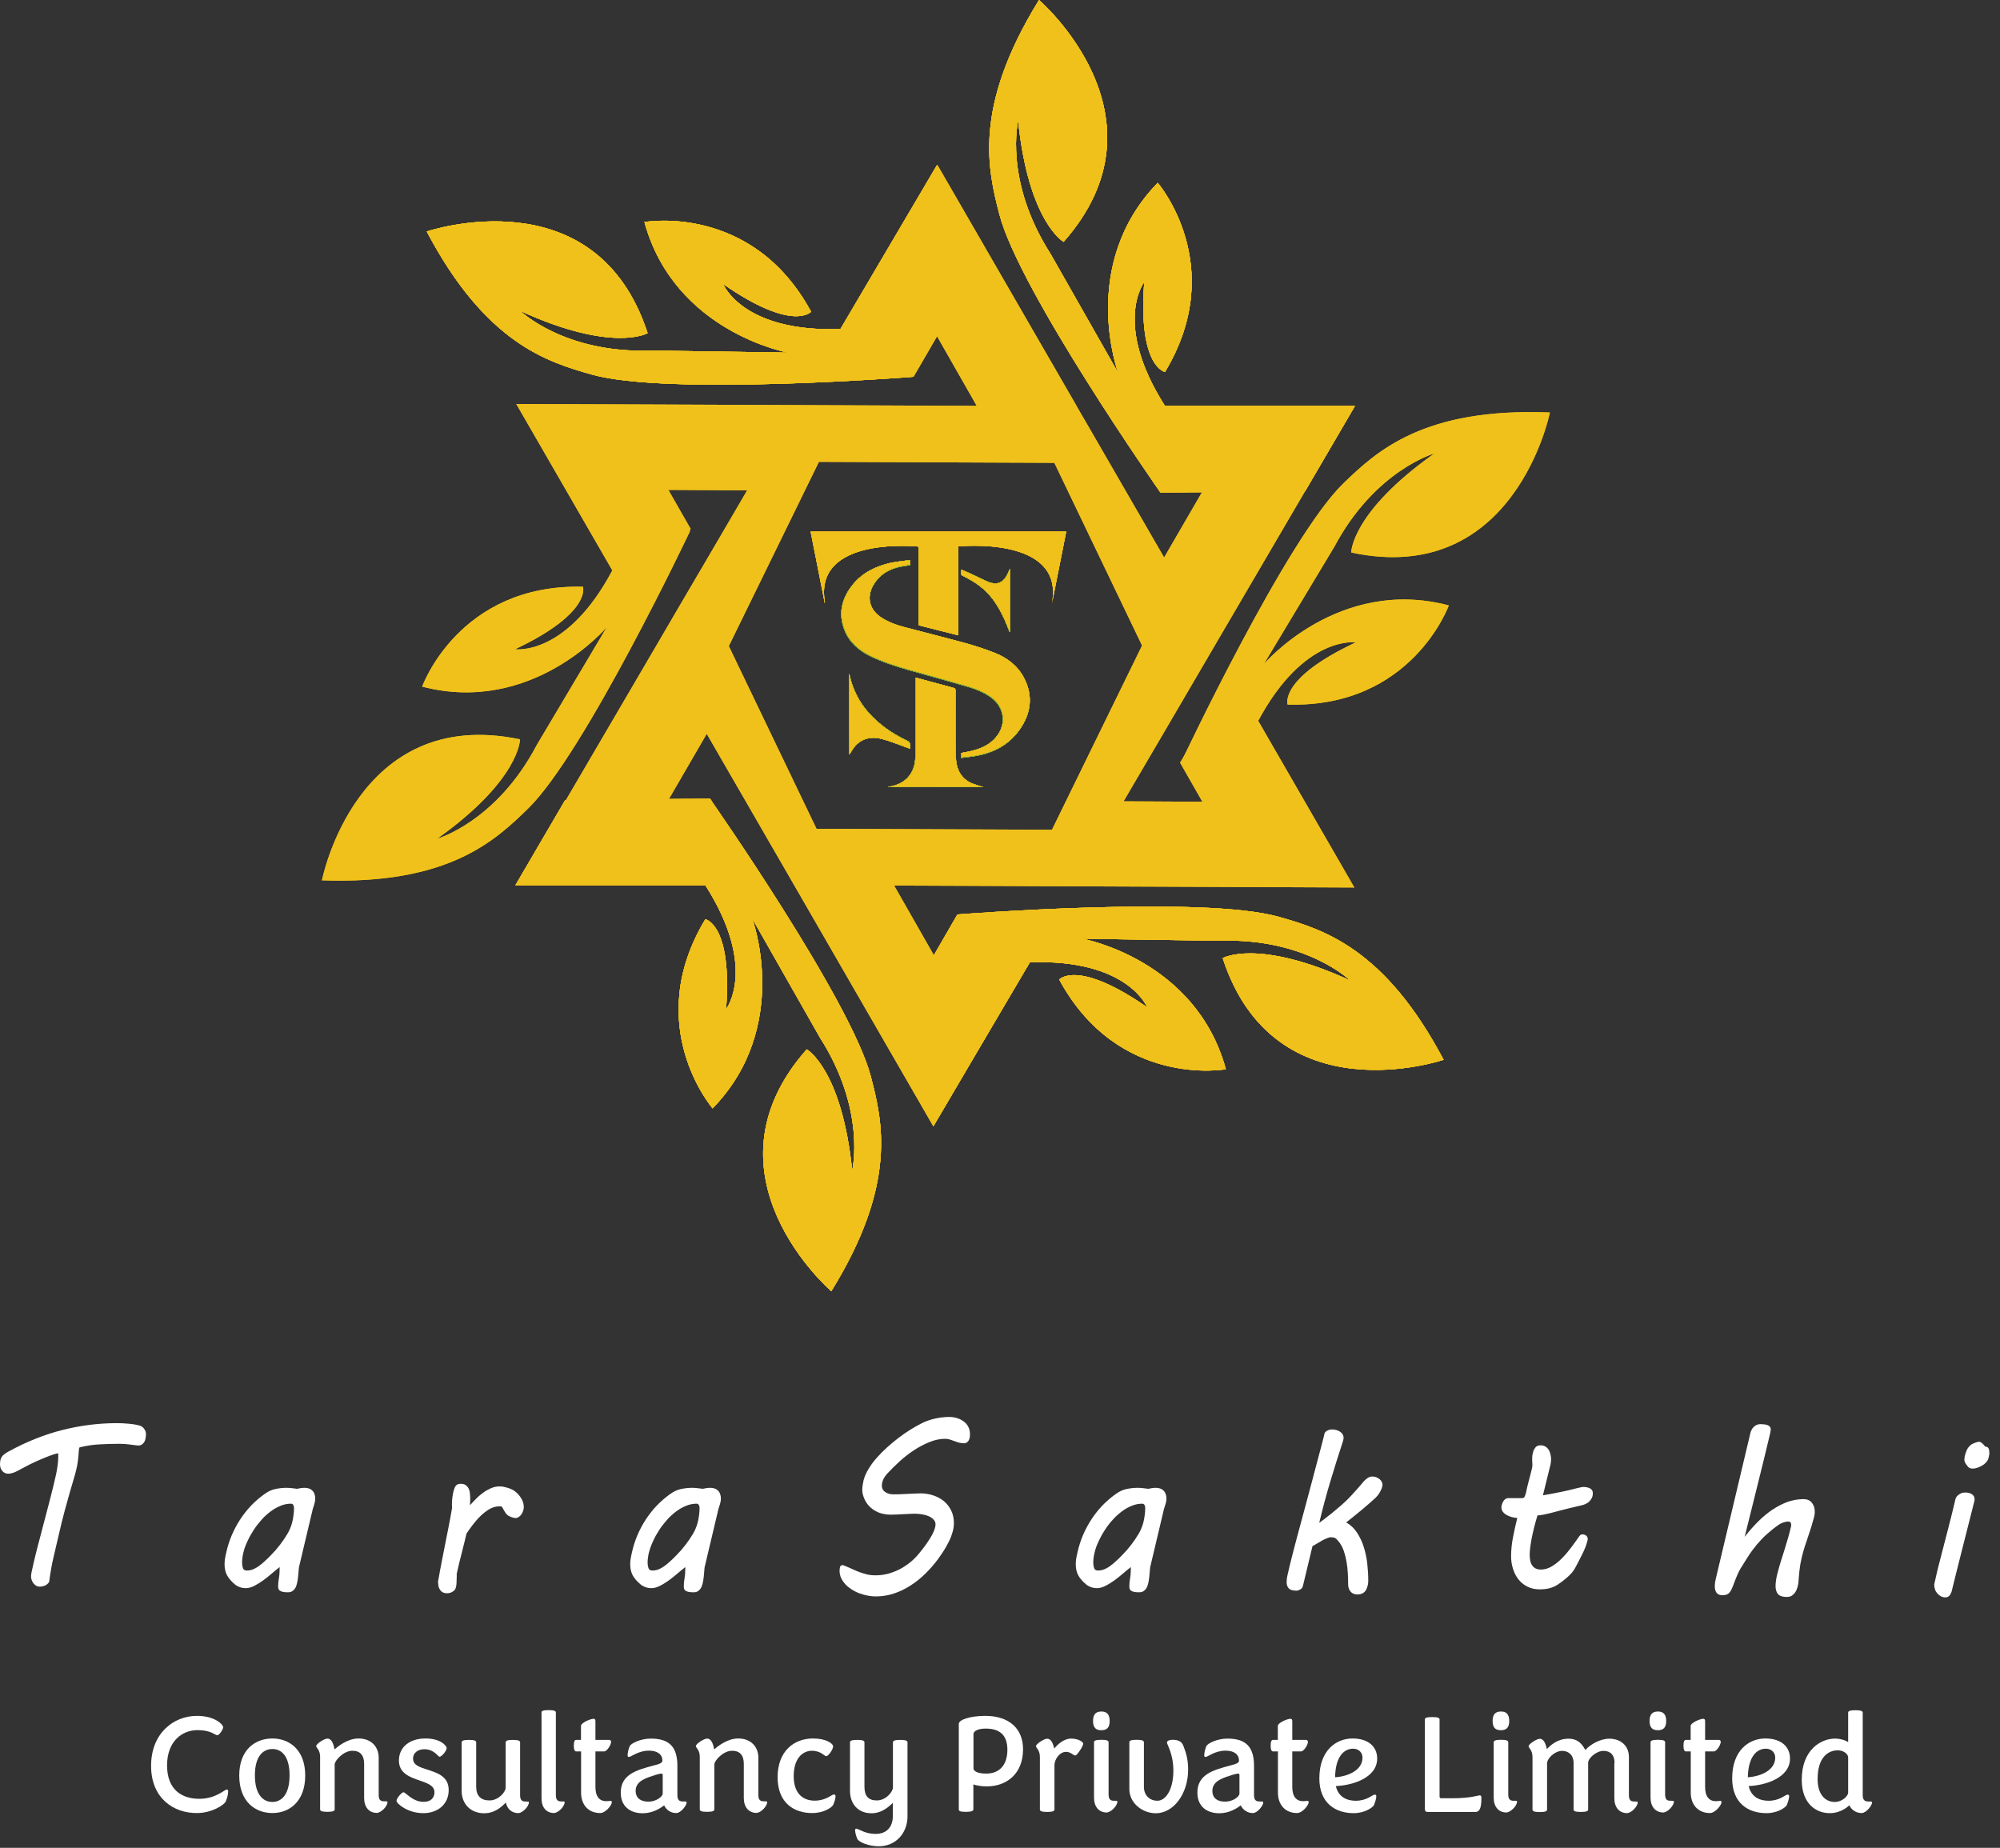 <svg xmlns="http://www.w3.org/2000/svg" width="184" height="170" viewBox="0 0 184 170" fill="none"><rect x="0" y="0" width="184" height="170" fill="#333333" stroke="none"/><path d="M124.3 81.6L115.24 81.45L108.67 70.12C108.67 70.12 118.36 49.53 123.6 44.46C126.66 41.51 130.98 37.48 142.59 37.95C142.59 37.95 139.37 54.06 124.31 50.83C124.31 50.83 124.31 47.13 131.96 41.72C131.96 41.72 126.52 43.25 122.76 50.3L116.27 61.1C116.27 61.1 123.14 53.01 133.29 55.7C133.29 55.7 129.88 65.16 118.46 64.82C118.46 64.82 117.62 62.43 124.73 59.1C124.73 59.1 119.98 58.4 115.73 66.36L124.3 81.6Z" fill="#F0C11A"></path><path d="M124.65 37.35L120.08 45.17L106.76 45.31C106.76 45.31 93.79 26.79 91.95 19.74C90.88 15.63 89.48 9.88 95.59 0C95.59 0 108.05 10.71 97.85 22.25C97.85 22.25 94.63 20.44 93.67 11.11C93.67 11.11 92.33 16.6 96.64 23.34L102.87 34.3C102.87 34.3 99.19 24.35 106.51 16.82C106.51 16.82 113.08 24.43 107.18 34.22C107.18 34.22 104.68 33.77 105.27 25.95C105.27 25.95 102.33 29.74 107.18 37.35H124.65Z" fill="#F0C11A"></path><path d="M86.19 15.21L90.61 23.12L83.97 34.67C83.97 34.67 61.43 36.44 54.42 34.45C50.33 33.29 44.68 31.57 39.26 21.3C39.26 21.3 54.81 16 59.58 30.65C59.58 30.65 56.38 32.5 47.86 28.6C47.86 28.6 51.91 32.54 59.9 32.25L72.5 32.44C72.5 32.44 62.06 30.56 59.29 20.43C59.29 20.43 69.18 18.64 74.62 28.68C74.62 28.68 72.97 30.6 66.53 26.13C66.53 26.13 68.3 30.59 77.32 30.27L86.19 15.21Z" fill="#F0C11A"></path><path d="M124.65 37.35L120.08 45.17L106.76 45.31C106.76 45.31 93.79 26.79 91.95 19.74C90.88 15.63 89.48 9.88 95.59 0C95.59 0 108.05 10.71 97.85 22.25C97.85 22.25 94.63 20.44 93.67 11.11C93.67 11.11 92.33 16.6 96.64 23.34L102.87 34.3C102.87 34.3 99.19 24.35 106.51 16.82C106.51 16.82 113.08 24.43 107.18 34.22C107.18 34.22 104.68 33.77 105.27 25.95C105.27 25.95 102.33 29.74 107.18 37.35H124.65Z" fill="#F0C11A"></path><path d="M86.19 15.21L90.61 23.12L83.97 34.67C83.97 34.67 61.43 36.44 54.42 34.45C50.33 33.29 44.68 31.57 39.26 21.3C39.26 21.3 54.81 16 59.58 30.65C59.58 30.65 56.38 32.5 47.86 28.6C47.86 28.6 51.91 32.54 59.9 32.25L72.5 32.44C72.5 32.44 62.06 30.56 59.29 20.43C59.29 20.43 69.18 18.64 74.62 28.68C74.62 28.68 72.97 30.6 66.53 26.13C66.53 26.13 68.3 30.59 77.32 30.27L86.19 15.21Z" fill="#F0C11A"></path><path d="M124.65 37.35L120.08 45.17L106.76 45.31C106.76 45.31 93.79 26.79 91.95 19.74C90.88 15.63 89.48 9.88 95.59 0C95.59 0 108.05 10.71 97.85 22.25C97.85 22.25 94.63 20.44 93.67 11.11C93.67 11.11 92.33 16.6 96.64 23.34L102.87 34.3C102.87 34.3 99.19 24.35 106.51 16.82C106.51 16.82 113.08 24.43 107.18 34.22C107.18 34.22 104.68 33.77 105.27 25.95C105.27 25.95 102.33 29.74 107.18 37.35H124.65Z" fill="#F0C11A"></path><path d="M86.19 15.21L90.61 23.12L83.97 34.67C83.97 34.67 61.43 36.44 54.42 34.45C50.33 33.29 44.68 31.57 39.26 21.3C39.26 21.3 54.81 16 59.58 30.65C59.58 30.65 56.38 32.5 47.86 28.6C47.86 28.6 51.91 32.54 59.9 32.25L72.5 32.44C72.5 32.44 62.06 30.56 59.29 20.43C59.29 20.43 69.18 18.64 74.62 28.68C74.62 28.68 72.97 30.6 66.53 26.13C66.53 26.13 68.3 30.59 77.32 30.27L86.19 15.21Z" fill="#F0C11A"></path><path d="M47.42 81.44L51.99 73.62L65.31 73.48C65.31 73.48 78.28 92 80.12 99.05C81.19 103.16 82.59 108.91 76.48 118.79C76.48 118.79 64.02 108.08 74.22 96.54C74.22 96.54 77.44 98.35 78.4 107.68C78.4 107.68 79.74 102.19 75.43 95.45L69.2 84.49C69.2 84.49 72.88 94.44 65.56 101.97C65.56 101.97 58.99 94.36 64.89 84.57C64.89 84.57 67.39 85.02 66.8 92.84C66.8 92.84 69.74 89.05 64.89 81.44H47.42Z" fill="#F0C11A"></path><path d="M85.88 103.59L81.46 95.68L88.1 84.13C88.1 84.13 110.64 82.36 117.65 84.35C121.74 85.51 127.39 87.23 132.81 97.5C132.81 97.5 117.26 102.8 112.49 88.15C112.49 88.15 115.69 86.3 124.21 90.2C124.21 90.2 120.16 86.26 112.17 86.55L99.57 86.36C99.57 86.36 110.01 88.24 112.78 98.37C112.78 98.37 102.89 100.16 97.45 90.12C97.45 90.12 99.1 88.2 105.54 92.67C105.54 92.67 103.77 88.21 94.75 88.53L85.88 103.59Z" fill="#F0C11A"></path><path d="M47.42 81.44L51.99 73.62L65.31 73.48C65.31 73.48 78.28 92 80.12 99.05C81.19 103.16 82.59 108.91 76.48 118.79C76.48 118.79 64.02 108.08 74.22 96.54C74.22 96.54 77.44 98.35 78.4 107.68C78.4 107.68 79.74 102.19 75.43 95.45L69.2 84.49C69.2 84.49 72.88 94.44 65.56 101.97C65.56 101.97 58.99 94.36 64.89 84.57C64.89 84.57 67.39 85.02 66.8 92.84C66.8 92.84 69.74 89.05 64.89 81.44H47.42Z" fill="#F0C11A"></path><path d="M85.88 103.59L81.46 95.68L88.1 84.13C88.1 84.13 110.64 82.36 117.65 84.35C121.74 85.51 127.39 87.23 132.81 97.5C132.81 97.5 117.26 102.8 112.49 88.15C112.49 88.15 115.69 86.3 124.21 90.2C124.21 90.2 120.16 86.26 112.17 86.55L99.57 86.36C99.57 86.36 110.01 88.24 112.78 98.37C112.78 98.37 102.89 100.16 97.45 90.12C97.45 90.12 99.1 88.2 105.54 92.67C105.54 92.67 103.77 88.21 94.75 88.53L85.88 103.59Z" fill="#F0C11A"></path><path d="M47.42 81.44L51.99 73.62L65.31 73.48C65.31 73.48 78.28 92 80.12 99.05C81.19 103.16 82.59 108.91 76.48 118.79C76.48 118.79 64.02 108.08 74.22 96.54C74.22 96.54 77.44 98.35 78.4 107.68C78.4 107.68 79.74 102.19 75.43 95.45L69.2 84.49C69.2 84.49 72.88 94.44 65.56 101.97C65.56 101.97 58.99 94.36 64.89 84.57C64.89 84.57 67.39 85.02 66.8 92.84C66.8 92.84 69.74 89.05 64.89 81.44H47.42Z" fill="#F0C11A"></path><path d="M85.88 103.59L81.46 95.68L88.1 84.13C88.1 84.13 110.64 82.36 117.65 84.35C121.74 85.51 127.39 87.23 132.81 97.5C132.81 97.5 117.26 102.8 112.49 88.15C112.49 88.15 115.69 86.3 124.21 90.2C124.21 90.2 120.16 86.26 112.17 86.55L99.57 86.36C99.57 86.36 110.01 88.24 112.78 98.37C112.78 98.37 102.89 100.16 97.45 90.12C97.45 90.12 99.1 88.2 105.54 92.67C105.54 92.67 103.77 88.21 94.75 88.53L85.88 103.59Z" fill="#F0C11A"></path><path d="M47.71 37.25L56.77 37.36L63.48 48.87C63.48 48.87 53.8 69.3 48.58 74.39C45.54 77.36 41.23 81.41 29.62 80.99C29.62 80.99 32.76 64.86 47.84 68.02C47.84 68.02 47.86 71.72 40.23 77.16C40.23 77.16 45.67 75.61 49.39 68.53L55.83 57.69C55.83 57.69 49 65.81 38.84 63.17C38.84 63.17 42.21 53.7 53.63 53.98C53.63 53.98 54.48 56.37 47.39 59.73C47.39 59.73 52.14 60.41 56.36 52.43L47.71 37.25Z" fill="#F0C11A"></path><path d="M113.31 62.08L108.57 70.17L110.62 73.76L103.37 73.72L105.86 69.47L107.04 67.46L107.36 66.91L111.77 59.37L124.58 37.48L102.19 37.38L106.76 45.27L110.58 45.29L107.1 51.29L103.61 45.25L100.48 39.83L99.05 37.37H99.06L90.45 22.46L86.24 15.17L74.84 34.66H84.05L86.21 30.94L89.86 37.34L87.53 37.33L82.53 37.31L73.33 37.27L58.99 37.21L47.5 37.17L58.8 56.75L63.54 48.66L61.49 45.07L68.74 45.11L67.52 47.2L65.08 51.37L62.64 55.53L60.35 59.45L47.55 81.32L69.95 81.42L65.38 73.53L61.54 73.51L65.02 67.51L67.78 72.29L68.51 73.55L73.06 81.43L78.83 91.43L85.87 103.63L97.26 84.17H88.05L85.91 87.87L82.26 81.47L84.75 81.48L89.59 81.5L98.79 81.54L113.29 81.6L124.6 81.65L113.31 62.08ZM75.12 76.25L67.05 59.44L75.34 42.49L97 42.58L105.07 59.39L96.78 76.34L75.12 76.25Z" fill="#F0C11A"></path><path d="M83.73 51.52C83.12 51.62 82.53 51.67 81.96 51.8C80.6 52.11 79.38 52.68 78.47 53.78C77.43 55.03 77.08 56.45 77.7 58C78.15 59.12 79.03 59.87 80.1 60.39C81.21 60.92 82.38 61.3 83.57 61.64C85.36 62.15 87.16 62.64 88.95 63.16C89.73 63.39 90.5 63.68 91.17 64.17C92.43 65.09 92.62 66.68 91.6 67.87C91.08 68.48 90.4 68.83 89.64 69.04C89.24 69.15 88.82 69.22 88.4 69.31C88.41 69.43 88.41 69.56 88.42 69.73C88.89 69.67 89.34 69.63 89.78 69.55C91.38 69.27 92.76 68.56 93.73 67.23C94.83 65.72 95.08 64.07 94.18 62.38C93.6 61.28 92.64 60.55 91.51 60.1C90.6 59.74 89.67 59.44 88.73 59.18C86.91 58.68 85.07 58.23 83.24 57.74C82.44 57.53 81.66 57.26 80.97 56.78C79.96 56.07 79.71 54.97 80.3 53.9C80.8 52.99 81.6 52.45 82.59 52.2C82.96 52.11 83.33 52.06 83.71 52C83.73 51.84 83.73 51.72 83.73 51.52Z" fill="#F0C11A"></path><path d="M90.41 72.41C90.41 72.4 90.41 72.4 90.42 72.39C90.33 72.37 90.24 72.36 90.15 72.33C89.8 72.2 89.42 72.12 89.11 71.93C88.25 71.41 87.94 70.56 87.93 69.63C87.9 67.62 87.91 65.62 87.91 63.61C87.91 63.42 87.86 63.33 87.67 63.28C86.94 63.09 86.21 62.89 85.48 62.69C85.08 62.58 84.67 62.47 84.24 62.35C84.24 62.47 84.24 62.56 84.24 62.65C84.24 64.75 84.24 66.85 84.24 68.95C84.24 69.28 84.22 69.61 84.19 69.94C84.08 71.14 83.37 71.99 82.22 72.29C82.04 72.34 81.87 72.37 81.69 72.41V72.42C84.6 72.41 87.5 72.41 90.41 72.41Z" fill="#F0C11A"></path><path d="M78.13 61.98C78.13 64.48 78.13 66.97 78.13 69.4C78.33 69.12 78.51 68.76 78.78 68.49C79.44 67.85 80.27 67.74 81.11 67.96C81.91 68.17 82.68 68.5 83.46 68.77C83.54 68.8 83.62 68.83 83.72 68.86C83.72 68.78 83.71 68.73 83.72 68.69C83.77 68.4 83.66 68.24 83.38 68.1C82.08 67.48 80.9 66.67 79.93 65.59C79.01 64.56 78.41 63.35 78.13 61.98Z" fill="#F0C11A"></path><path d="M88.43 52.4C88.38 52.88 88.38 52.88 88.76 53.07C89.74 53.56 90.61 54.18 91.28 55.05C91.95 55.91 92.4 56.89 92.79 57.89C92.82 57.97 92.85 58.04 92.88 58.12C92.89 58.11 92.9 58.11 92.91 58.1C92.91 56.19 92.91 54.28 92.91 52.33C92.83 52.51 92.78 52.65 92.71 52.79C92.31 53.63 91.73 53.87 90.88 53.52C90.38 53.31 89.9 53.06 89.41 52.83C89.09 52.68 88.77 52.55 88.43 52.4Z" fill="#F0C11A"></path><path d="M83.73 51.52C83.73 51.72 83.73 51.84 83.73 51.97C83.35 52.04 82.97 52.08 82.61 52.17C81.62 52.43 80.83 52.96 80.32 53.87C79.73 54.94 79.98 56.05 80.99 56.75C81.68 57.23 82.46 57.5 83.26 57.71C85.09 58.2 86.93 58.65 88.75 59.15C89.69 59.41 90.62 59.71 91.53 60.07C92.66 60.52 93.62 61.25 94.2 62.35C95.09 64.05 94.85 65.69 93.75 67.2C92.78 68.53 91.4 69.24 89.8 69.52C89.36 69.6 88.91 69.64 88.44 69.7C88.43 69.53 88.43 69.4 88.42 69.28C88.85 69.19 89.26 69.13 89.66 69.01C90.42 68.8 91.1 68.45 91.62 67.84C92.63 66.65 92.45 65.06 91.19 64.14C90.52 63.65 89.75 63.36 88.97 63.13C87.18 62.61 85.39 62.12 83.59 61.61C82.41 61.27 81.24 60.9 80.12 60.36C79.04 59.84 78.17 59.09 77.72 57.97C77.1 56.43 77.45 55.01 78.49 53.75C79.39 52.65 80.62 52.08 81.98 51.77C82.53 51.67 83.12 51.61 83.73 51.52Z" fill="#F0C11A"></path><path d="M90.41 72.41C87.51 72.41 84.61 72.41 81.7 72.41V72.4C81.88 72.36 82.06 72.33 82.23 72.28C83.37 71.98 84.08 71.14 84.2 69.93C84.23 69.6 84.25 69.27 84.25 68.94C84.25 66.84 84.25 64.74 84.25 62.64C84.25 62.55 84.25 62.46 84.25 62.34C84.68 62.46 85.08 62.57 85.49 62.68C86.22 62.88 86.95 63.08 87.68 63.27C87.87 63.32 87.92 63.4 87.92 63.6C87.92 65.61 87.9 67.61 87.94 69.62C87.96 70.56 88.26 71.41 89.12 71.92C89.43 72.11 89.81 72.2 90.16 72.32C90.24 72.35 90.34 72.36 90.43 72.38C90.41 72.4 90.41 72.4 90.41 72.41Z" fill="#F0C11A"></path><path d="M78.13 61.98C78.41 63.36 79.01 64.57 79.94 65.61C80.91 66.69 82.09 67.5 83.39 68.12C83.68 68.26 83.78 68.41 83.73 68.71C83.72 68.75 83.73 68.8 83.73 68.88C83.63 68.84 83.55 68.82 83.47 68.79C82.69 68.51 81.92 68.19 81.12 67.98C80.28 67.76 79.45 67.87 78.79 68.51C78.51 68.78 78.33 69.14 78.14 69.42C78.13 66.97 78.13 64.47 78.13 61.98Z" fill="#F0C11A"></path><path d="M88.43 52.4C88.77 52.55 89.09 52.68 89.41 52.83C89.9 53.06 90.38 53.31 90.88 53.52C91.73 53.87 92.31 53.63 92.71 52.79C92.77 52.65 92.83 52.51 92.91 52.33C92.91 54.28 92.91 56.19 92.91 58.1C92.9 58.11 92.89 58.11 92.88 58.12C92.85 58.04 92.82 57.97 92.79 57.89C92.4 56.88 91.94 55.91 91.28 55.05C90.61 54.18 89.74 53.55 88.76 53.07C88.38 52.88 88.38 52.88 88.43 52.4Z" fill="#F0C11A"></path><path d="M84.32 50.27C84.41 50.28 84.46 50.28 84.49 50.29C84.45 50.28 84.43 50.27 84.4 50.27C84.37 50.27 84.35 50.27 84.32 50.27Z" fill="#F0C11A"></path><path d="M98.09 48.91C90.23 48.91 82.43 48.91 74.58 48.91C75.01 51.11 75.44 53.3 75.88 55.49C75.89 55.46 75.89 55.43 75.89 55.4C74.9 49.76 82.97 50.16 84.32 50.27C84.35 50.27 84.37 50.27 84.4 50.27C84.43 50.27 84.45 50.28 84.49 50.29H84.5C84.5 53.01 84.5 54.8 84.5 57.52C85.72 57.83 86.93 58.13 88.17 58.45C88.17 55.39 88.17 53.3 88.17 50.27C88.17 50.27 97.99 49.24 96.78 55.51C97.22 53.31 97.65 51.12 98.09 48.91Z" fill="#F0C11A"></path><path d="M83.73 51.52C83.12 51.62 82.53 51.67 81.96 51.8C80.6 52.11 79.38 52.68 78.47 53.78C77.43 55.03 77.08 56.45 77.7 58C78.15 59.12 79.03 59.87 80.1 60.39C81.21 60.92 82.38 61.3 83.57 61.64C85.36 62.15 87.16 62.64 88.95 63.16C89.73 63.39 90.5 63.68 91.17 64.17C92.43 65.09 92.62 66.68 91.6 67.87C91.08 68.48 90.4 68.83 89.64 69.04C89.24 69.15 88.82 69.22 88.4 69.31C88.41 69.43 88.41 69.56 88.42 69.73C88.89 69.67 89.34 69.63 89.78 69.55C91.38 69.27 92.76 68.56 93.73 67.23C94.83 65.72 95.08 64.07 94.18 62.38C93.6 61.28 92.64 60.55 91.51 60.1C90.6 59.74 89.67 59.44 88.73 59.18C86.91 58.68 85.07 58.23 83.24 57.74C82.44 57.53 81.66 57.26 80.97 56.78C79.96 56.07 79.71 54.97 80.3 53.9C80.8 52.99 81.6 52.45 82.59 52.2C82.96 52.11 83.33 52.06 83.71 52C83.73 51.84 83.73 51.72 83.73 51.52Z" fill="#F0C11A"></path><path d="M90.41 72.41C90.41 72.4 90.41 72.4 90.42 72.39C90.33 72.37 90.24 72.36 90.15 72.33C89.8 72.2 89.42 72.12 89.11 71.93C88.25 71.41 87.94 70.56 87.93 69.63C87.9 67.62 87.91 65.62 87.91 63.61C87.91 63.42 87.86 63.33 87.67 63.28C86.94 63.09 86.21 62.89 85.48 62.69C85.08 62.58 84.67 62.47 84.24 62.35C84.24 62.47 84.24 62.56 84.24 62.65C84.24 64.75 84.24 66.85 84.24 68.95C84.24 69.28 84.22 69.61 84.19 69.94C84.08 71.14 83.37 71.99 82.22 72.29C82.04 72.34 81.87 72.37 81.69 72.41V72.42C84.6 72.41 87.5 72.41 90.41 72.41Z" fill="#F0C11A"></path><path d="M78.13 61.98C78.13 64.48 78.13 66.97 78.13 69.4C78.33 69.12 78.51 68.76 78.78 68.49C79.44 67.85 80.27 67.74 81.11 67.96C81.91 68.17 82.68 68.5 83.46 68.77C83.54 68.8 83.62 68.83 83.72 68.86C83.72 68.78 83.71 68.73 83.72 68.69C83.77 68.4 83.66 68.24 83.38 68.1C82.08 67.48 80.9 66.67 79.93 65.59C79.01 64.56 78.41 63.35 78.13 61.98Z" fill="#F0C11A"></path><path d="M88.43 52.4C88.38 52.88 88.38 52.88 88.76 53.07C89.74 53.56 90.61 54.18 91.28 55.05C91.95 55.91 92.4 56.89 92.79 57.89C92.82 57.97 92.85 58.04 92.88 58.12C92.89 58.11 92.9 58.11 92.91 58.1C92.91 56.19 92.91 54.28 92.91 52.33C92.83 52.51 92.78 52.65 92.71 52.79C92.31 53.63 91.73 53.87 90.88 53.52C90.38 53.31 89.9 53.06 89.41 52.83C89.09 52.68 88.77 52.55 88.43 52.4Z" fill="#F0C11A"></path><path d="M83.73 51.52C83.73 51.72 83.73 51.84 83.73 51.97C83.35 52.04 82.97 52.08 82.61 52.17C81.62 52.43 80.83 52.96 80.32 53.87C79.73 54.94 79.98 56.05 80.99 56.75C81.68 57.23 82.46 57.5 83.26 57.71C85.09 58.2 86.93 58.65 88.75 59.15C89.69 59.41 90.62 59.71 91.53 60.07C92.66 60.52 93.62 61.25 94.2 62.35C95.09 64.05 94.85 65.69 93.75 67.2C92.78 68.53 91.4 69.24 89.8 69.52C89.36 69.6 88.91 69.64 88.44 69.7C88.43 69.53 88.43 69.4 88.42 69.28C88.85 69.19 89.26 69.13 89.66 69.01C90.42 68.8 91.1 68.45 91.62 67.84C92.63 66.65 92.45 65.06 91.19 64.14C90.52 63.65 89.75 63.36 88.97 63.13C87.18 62.61 85.39 62.12 83.59 61.61C82.41 61.27 81.24 60.9 80.12 60.36C79.04 59.84 78.17 59.09 77.72 57.97C77.1 56.43 77.45 55.01 78.49 53.75C79.39 52.65 80.62 52.08 81.98 51.77C82.53 51.67 83.12 51.61 83.73 51.52Z" fill="#F0C11A"></path><path d="M90.41 72.41C87.51 72.41 84.61 72.41 81.7 72.41V72.4C81.88 72.36 82.06 72.33 82.23 72.28C83.37 71.98 84.08 71.14 84.2 69.93C84.23 69.6 84.25 69.27 84.25 68.94C84.25 66.84 84.25 64.74 84.25 62.64C84.25 62.55 84.25 62.46 84.25 62.34C84.68 62.46 85.08 62.57 85.49 62.68C86.22 62.88 86.95 63.08 87.68 63.27C87.87 63.32 87.92 63.4 87.92 63.6C87.92 65.61 87.9 67.61 87.94 69.62C87.96 70.56 88.26 71.41 89.12 71.92C89.43 72.11 89.81 72.2 90.16 72.32C90.24 72.35 90.34 72.36 90.43 72.38C90.41 72.4 90.41 72.4 90.41 72.41Z" fill="#F0C11A"></path><path d="M78.13 61.98C78.41 63.36 79.01 64.57 79.94 65.61C80.91 66.69 82.09 67.5 83.39 68.12C83.68 68.26 83.78 68.41 83.73 68.71C83.72 68.75 83.73 68.8 83.73 68.88C83.63 68.84 83.55 68.82 83.47 68.79C82.69 68.51 81.92 68.19 81.12 67.98C80.28 67.76 79.45 67.87 78.79 68.51C78.51 68.78 78.33 69.14 78.14 69.42C78.13 66.97 78.13 64.47 78.13 61.98Z" fill="#F0C11A"></path><path d="M88.43 52.4C88.77 52.55 89.09 52.68 89.41 52.83C89.9 53.06 90.38 53.31 90.88 53.52C91.73 53.87 92.31 53.63 92.71 52.79C92.77 52.65 92.83 52.51 92.91 52.33C92.91 54.28 92.91 56.19 92.91 58.1C92.9 58.11 92.89 58.11 92.88 58.12C92.85 58.04 92.82 57.97 92.79 57.89C92.4 56.88 91.94 55.91 91.28 55.05C90.61 54.18 89.74 53.55 88.76 53.07C88.38 52.88 88.38 52.88 88.43 52.4Z" fill="#F0C11A"></path><path d="M84.32 50.27C84.41 50.28 84.46 50.28 84.49 50.29C84.45 50.28 84.43 50.27 84.4 50.27C84.37 50.27 84.35 50.27 84.32 50.27Z" fill="#F0C11A"></path><path d="M98.09 48.91C90.23 48.91 82.43 48.91 74.58 48.91C75.01 51.11 75.44 53.3 75.88 55.49C75.89 55.46 75.89 55.43 75.89 55.4C74.9 49.76 82.97 50.16 84.32 50.27C84.35 50.27 84.37 50.27 84.4 50.27C84.43 50.27 84.45 50.28 84.49 50.29H84.5C84.5 53.01 84.5 54.8 84.5 57.52C85.72 57.83 86.93 58.13 88.17 58.45C88.17 55.39 88.17 53.3 88.17 50.27C88.17 50.27 97.99 49.24 96.78 55.51C97.22 53.31 97.65 51.12 98.09 48.91Z" fill="#F0C11A"></path><path d="M83.73 51.52C83.12 51.62 82.53 51.67 81.96 51.8C80.6 52.11 79.38 52.68 78.47 53.78C77.43 55.03 77.08 56.45 77.7 58C78.15 59.12 79.03 59.87 80.1 60.39C81.21 60.92 82.38 61.3 83.57 61.64C85.36 62.15 87.16 62.64 88.95 63.16C89.73 63.39 90.5 63.68 91.17 64.17C92.43 65.09 92.62 66.68 91.6 67.87C91.08 68.48 90.4 68.83 89.64 69.04C89.24 69.15 88.82 69.22 88.4 69.31C88.41 69.43 88.41 69.56 88.42 69.73C88.89 69.67 89.34 69.63 89.78 69.55C91.38 69.27 92.76 68.56 93.73 67.23C94.83 65.72 95.08 64.07 94.18 62.38C93.6 61.28 92.64 60.55 91.51 60.1C90.6 59.74 89.67 59.44 88.73 59.18C86.91 58.68 85.07 58.23 83.24 57.74C82.44 57.53 81.66 57.26 80.97 56.78C79.96 56.07 79.71 54.97 80.3 53.9C80.8 52.99 81.6 52.45 82.59 52.2C82.96 52.11 83.33 52.06 83.71 52C83.73 51.84 83.73 51.72 83.73 51.52Z" fill="#F0C11A"></path><path d="M90.41 72.41C90.41 72.4 90.41 72.4 90.42 72.39C90.33 72.37 90.24 72.36 90.15 72.33C89.8 72.2 89.42 72.12 89.11 71.93C88.25 71.41 87.94 70.56 87.93 69.63C87.9 67.62 87.91 65.62 87.91 63.61C87.91 63.42 87.86 63.33 87.67 63.28C86.94 63.09 86.21 62.89 85.48 62.69C85.08 62.58 84.67 62.47 84.24 62.35C84.24 62.47 84.24 62.56 84.24 62.65C84.24 64.75 84.24 66.85 84.24 68.95C84.24 69.28 84.22 69.61 84.19 69.94C84.08 71.14 83.37 71.99 82.22 72.29C82.04 72.34 81.87 72.37 81.69 72.41V72.42C84.6 72.41 87.5 72.41 90.41 72.41Z" fill="#F0C11A"></path><path d="M78.13 61.98C78.13 64.48 78.13 66.97 78.13 69.4C78.33 69.12 78.51 68.76 78.78 68.49C79.44 67.85 80.27 67.74 81.11 67.96C81.91 68.17 82.68 68.5 83.46 68.77C83.54 68.8 83.62 68.83 83.72 68.86C83.72 68.78 83.71 68.73 83.72 68.69C83.77 68.4 83.66 68.24 83.38 68.1C82.08 67.48 80.9 66.67 79.93 65.59C79.01 64.56 78.41 63.35 78.13 61.98Z" fill="#F0C11A"></path><path d="M88.43 52.4C88.38 52.88 88.38 52.88 88.76 53.07C89.74 53.56 90.61 54.18 91.28 55.05C91.95 55.91 92.4 56.89 92.79 57.89C92.82 57.97 92.85 58.04 92.88 58.12C92.89 58.11 92.9 58.11 92.91 58.1C92.91 56.19 92.91 54.28 92.91 52.33C92.83 52.51 92.78 52.65 92.71 52.79C92.31 53.63 91.73 53.87 90.88 53.52C90.38 53.31 89.9 53.06 89.41 52.83C89.09 52.68 88.77 52.55 88.43 52.4Z" fill="#F0C11A"></path><path d="M83.73 51.52C83.73 51.72 83.73 51.84 83.73 51.97C83.35 52.04 82.97 52.08 82.61 52.17C81.62 52.43 80.83 52.96 80.32 53.87C79.73 54.94 79.98 56.05 80.99 56.75C81.68 57.23 82.46 57.5 83.26 57.71C85.09 58.2 86.93 58.65 88.75 59.15C89.69 59.41 90.62 59.71 91.53 60.07C92.66 60.52 93.62 61.25 94.2 62.35C95.09 64.05 94.85 65.69 93.75 67.2C92.78 68.53 91.4 69.24 89.8 69.52C89.36 69.6 88.91 69.64 88.44 69.7C88.43 69.53 88.43 69.4 88.42 69.28C88.85 69.19 89.26 69.13 89.66 69.01C90.42 68.8 91.1 68.45 91.62 67.84C92.63 66.65 92.45 65.06 91.19 64.14C90.52 63.65 89.75 63.36 88.97 63.13C87.18 62.61 85.39 62.12 83.59 61.61C82.41 61.27 81.24 60.9 80.12 60.36C79.04 59.84 78.17 59.09 77.72 57.97C77.1 56.43 77.45 55.01 78.49 53.75C79.39 52.65 80.62 52.08 81.98 51.77C82.53 51.67 83.12 51.61 83.73 51.52Z" fill="#F0C11A"></path><path d="M90.41 72.41C87.51 72.41 84.61 72.41 81.7 72.41V72.4C81.88 72.36 82.06 72.33 82.23 72.28C83.37 71.98 84.08 71.14 84.2 69.93C84.23 69.6 84.25 69.27 84.25 68.94C84.25 66.84 84.25 64.74 84.25 62.64C84.25 62.55 84.25 62.46 84.25 62.34C84.68 62.46 85.08 62.57 85.49 62.68C86.22 62.88 86.95 63.08 87.68 63.27C87.87 63.32 87.92 63.4 87.92 63.6C87.92 65.61 87.9 67.61 87.94 69.62C87.96 70.56 88.26 71.41 89.12 71.92C89.43 72.11 89.81 72.2 90.16 72.32C90.24 72.35 90.34 72.36 90.43 72.38C90.41 72.4 90.41 72.4 90.41 72.41Z" fill="#F0C11A"></path><path d="M78.13 61.98C78.41 63.36 79.01 64.57 79.94 65.61C80.91 66.69 82.09 67.5 83.39 68.12C83.68 68.26 83.78 68.41 83.73 68.71C83.72 68.75 83.73 68.8 83.73 68.88C83.63 68.84 83.55 68.82 83.47 68.79C82.69 68.51 81.92 68.19 81.12 67.98C80.28 67.76 79.45 67.87 78.79 68.51C78.51 68.78 78.33 69.14 78.14 69.42C78.13 66.97 78.13 64.47 78.13 61.98Z" fill="#F0C11A"></path><path d="M88.43 52.4C88.77 52.55 89.09 52.68 89.41 52.83C89.9 53.06 90.38 53.31 90.88 53.52C91.73 53.87 92.31 53.63 92.71 52.79C92.77 52.65 92.83 52.51 92.91 52.33C92.91 54.28 92.91 56.19 92.91 58.1C92.9 58.11 92.89 58.11 92.88 58.12C92.85 58.04 92.82 57.97 92.79 57.89C92.4 56.88 91.94 55.91 91.28 55.05C90.61 54.18 89.74 53.55 88.76 53.07C88.38 52.88 88.38 52.88 88.43 52.4Z" fill="#F0C11A"></path><path d="M84.32 50.27C84.41 50.28 84.46 50.28 84.49 50.29C84.45 50.28 84.43 50.27 84.4 50.27C84.37 50.27 84.35 50.27 84.32 50.27Z" fill="#F0C11A"></path><path d="M98.09 48.91C90.23 48.91 82.43 48.91 74.58 48.91C75.01 51.11 75.44 53.3 75.88 55.49C75.89 55.46 75.89 55.43 75.89 55.4C74.9 49.76 82.97 50.16 84.32 50.27C84.35 50.27 84.37 50.27 84.4 50.27C84.43 50.27 84.45 50.28 84.49 50.29H84.5C84.5 53.01 84.5 54.8 84.5 57.52C85.72 57.83 86.93 58.13 88.17 58.45C88.17 55.39 88.17 53.3 88.17 50.27C88.17 50.27 97.99 49.24 96.78 55.51C97.22 53.31 97.65 51.12 98.09 48.91Z" fill="#F0C11A"></path><path d="M124.3 81.6L115.24 81.45L108.67 70.12C108.67 70.12 118.36 49.53 123.6 44.46C126.66 41.51 130.98 37.48 142.59 37.95C142.59 37.95 139.37 54.06 124.31 50.83C124.31 50.83 124.31 47.13 131.96 41.72C131.96 41.72 126.52 43.25 122.76 50.3L116.27 61.1C116.27 61.1 123.14 53.01 133.29 55.7C133.29 55.7 129.88 65.16 118.46 64.82C118.46 64.82 117.62 62.43 124.73 59.1C124.73 59.1 119.98 58.4 115.73 66.36L124.3 81.6Z" fill="#F0C11A"></path><path d="M124.65 37.35L120.08 45.17L106.76 45.31C106.76 45.31 93.79 26.79 91.95 19.74C90.88 15.63 89.48 9.88 95.59 0C95.59 0 108.05 10.71 97.85 22.25C97.85 22.25 94.63 20.44 93.67 11.11C93.67 11.11 92.33 16.6 96.64 23.34L102.87 34.3C102.87 34.3 99.19 24.35 106.51 16.82C106.51 16.82 113.08 24.43 107.18 34.22C107.18 34.22 104.68 33.77 105.27 25.95C105.27 25.95 102.33 29.74 107.18 37.35H124.65Z" fill="#F0C11A"></path><path d="M86.19 15.21L90.61 23.12L83.97 34.67C83.97 34.67 61.43 36.44 54.42 34.45C50.33 33.29 44.68 31.57 39.26 21.3C39.26 21.3 54.81 16 59.58 30.65C59.58 30.65 56.38 32.5 47.86 28.6C47.86 28.6 51.91 32.54 59.9 32.25L72.5 32.44C72.5 32.44 62.06 30.56 59.29 20.43C59.29 20.43 69.18 18.64 74.62 28.68C74.62 28.68 72.97 30.6 66.53 26.13C66.53 26.13 68.3 30.59 77.32 30.27L86.19 15.21Z" fill="#F0C11A"></path><path d="M124.65 37.35L120.08 45.17L106.76 45.31C106.76 45.31 93.79 26.79 91.95 19.74C90.88 15.63 89.48 9.88 95.59 0C95.59 0 108.05 10.71 97.85 22.25C97.85 22.25 94.63 20.44 93.67 11.11C93.67 11.11 92.33 16.6 96.64 23.34L102.87 34.3C102.87 34.3 99.19 24.35 106.51 16.82C106.51 16.82 113.08 24.43 107.18 34.22C107.18 34.22 104.68 33.77 105.27 25.95C105.27 25.95 102.33 29.74 107.18 37.35H124.65Z" fill="#F0C11A"></path><path d="M86.19 15.21L90.61 23.12L83.97 34.67C83.97 34.67 61.43 36.44 54.42 34.45C50.33 33.29 44.68 31.57 39.26 21.3C39.26 21.3 54.81 16 59.58 30.65C59.58 30.65 56.38 32.5 47.86 28.6C47.86 28.6 51.91 32.54 59.9 32.25L72.5 32.44C72.5 32.44 62.06 30.56 59.29 20.43C59.29 20.43 69.18 18.64 74.62 28.68C74.62 28.68 72.97 30.6 66.53 26.13C66.53 26.13 68.3 30.59 77.32 30.27L86.19 15.21Z" fill="#F0C11A"></path><path d="M47.42 81.44L51.99 73.62L65.31 73.48C65.31 73.48 78.28 92 80.12 99.05C81.19 103.16 82.59 108.91 76.48 118.79C76.48 118.79 64.02 108.08 74.22 96.54C74.22 96.54 77.44 98.35 78.4 107.68C78.4 107.68 79.74 102.19 75.43 95.45L69.2 84.49C69.2 84.49 72.88 94.44 65.56 101.97C65.56 101.97 58.99 94.36 64.89 84.57C64.89 84.57 67.39 85.02 66.8 92.84C66.8 92.84 69.74 89.05 64.89 81.44H47.42Z" fill="#F0C11A"></path><path d="M85.88 103.59L81.46 95.68L88.1 84.13C88.1 84.13 110.64 82.36 117.65 84.35C121.74 85.51 127.39 87.23 132.81 97.5C132.81 97.5 117.26 102.8 112.49 88.15C112.49 88.15 115.69 86.3 124.21 90.2C124.21 90.2 120.16 86.26 112.17 86.55L99.57 86.36C99.57 86.36 110.01 88.24 112.78 98.37C112.78 98.37 102.89 100.16 97.45 90.12C97.45 90.12 99.1 88.2 105.54 92.67C105.54 92.67 103.77 88.21 94.75 88.53L85.88 103.59Z" fill="#F0C11A"></path><path d="M47.42 81.44L51.99 73.62L65.31 73.48C65.31 73.48 78.28 92 80.12 99.05C81.19 103.16 82.59 108.91 76.48 118.79C76.48 118.79 64.02 108.08 74.22 96.54C74.22 96.54 77.44 98.35 78.4 107.68C78.4 107.68 79.74 102.19 75.43 95.45L69.2 84.49C69.2 84.49 72.88 94.44 65.56 101.97C65.56 101.97 58.99 94.36 64.89 84.57C64.89 84.57 67.39 85.02 66.8 92.84C66.8 92.84 69.74 89.05 64.89 81.44H47.42Z" fill="#F0C11A"></path><path d="M85.88 103.59L81.46 95.68L88.1 84.13C88.1 84.13 110.64 82.36 117.65 84.35C121.74 85.51 127.39 87.23 132.81 97.5C132.81 97.5 117.26 102.8 112.49 88.15C112.49 88.15 115.69 86.3 124.21 90.2C124.21 90.2 120.16 86.26 112.17 86.55L99.57 86.36C99.57 86.36 110.01 88.24 112.78 98.37C112.78 98.37 102.89 100.16 97.45 90.12C97.45 90.12 99.1 88.2 105.54 92.67C105.54 92.67 103.77 88.21 94.75 88.53L85.88 103.59Z" fill="#F0C11A"></path><path d="M47.71 37.25L56.77 37.36L63.48 48.87C63.48 48.87 53.8 69.3 48.58 74.39C45.54 77.36 41.23 81.41 29.62 80.99C29.62 80.99 32.76 64.86 47.84 68.02C47.84 68.02 47.86 71.72 40.23 77.16C40.23 77.16 45.67 75.61 49.39 68.53L55.83 57.69C55.83 57.69 49 65.81 38.84 63.17C38.84 63.17 42.21 53.7 53.63 53.98C53.63 53.98 54.48 56.37 47.39 59.73C47.39 59.73 52.14 60.41 56.36 52.43L47.71 37.25Z" fill="#F0C11A"></path><path d="M113.31 62.08L108.57 70.17L110.62 73.76L103.37 73.72L105.86 69.47L107.04 67.46L107.36 66.91L111.77 59.37L124.58 37.48L102.19 37.38L106.76 45.27L110.58 45.29L107.1 51.29L103.61 45.25L100.48 39.83L99.05 37.37H99.06L90.45 22.46L86.24 15.17L74.84 34.66H84.05L86.21 30.94L89.86 37.34L87.53 37.33L82.53 37.31L73.33 37.27L58.99 37.21L47.5 37.17L58.8 56.75L63.54 48.66L61.49 45.07L68.74 45.11L67.52 47.2L65.08 51.37L62.64 55.53L60.35 59.45L47.55 81.32L69.95 81.42L65.38 73.53L61.54 73.51L65.02 67.51L67.78 72.29L68.51 73.55L73.06 81.43L78.83 91.43L85.87 103.63L97.26 84.17H88.05L85.91 87.87L82.26 81.47L84.75 81.48L89.59 81.5L98.79 81.54L113.29 81.6L124.6 81.65L113.31 62.08ZM75.12 76.25L67.05 59.44L75.34 42.49L97 42.58L105.07 59.39L96.78 76.34L75.12 76.25Z" fill="#F0C11A"></path><path d="M83.73 51.52C83.12 51.62 82.53 51.67 81.96 51.8C80.6 52.11 79.38 52.68 78.47 53.78C77.43 55.03 77.08 56.45 77.7 58C78.15 59.12 79.03 59.87 80.1 60.39C81.21 60.92 82.38 61.3 83.57 61.64C85.36 62.15 87.16 62.64 88.95 63.16C89.73 63.39 90.5 63.68 91.17 64.17C92.43 65.09 92.62 66.68 91.6 67.87C91.08 68.48 90.4 68.83 89.64 69.04C89.24 69.15 88.82 69.22 88.4 69.31C88.41 69.43 88.41 69.56 88.42 69.73C88.89 69.67 89.34 69.63 89.78 69.55C91.38 69.27 92.76 68.56 93.73 67.23C94.83 65.72 95.08 64.07 94.18 62.38C93.6 61.28 92.64 60.55 91.51 60.1C90.6 59.74 89.67 59.44 88.73 59.18C86.91 58.68 85.07 58.23 83.24 57.74C82.44 57.53 81.66 57.26 80.97 56.78C79.96 56.07 79.71 54.97 80.3 53.9C80.8 52.99 81.6 52.45 82.59 52.2C82.96 52.11 83.33 52.06 83.71 52C83.73 51.84 83.73 51.72 83.73 51.52Z" fill="#F0C11A"></path><path d="M90.41 72.41C90.41 72.4 90.41 72.4 90.42 72.39C90.33 72.37 90.24 72.36 90.15 72.33C89.8 72.2 89.42 72.12 89.11 71.93C88.25 71.41 87.94 70.56 87.93 69.63C87.9 67.62 87.91 65.62 87.91 63.61C87.91 63.42 87.86 63.33 87.67 63.28C86.94 63.09 86.21 62.89 85.48 62.69C85.08 62.58 84.67 62.47 84.24 62.35C84.24 62.47 84.24 62.56 84.24 62.65C84.24 64.75 84.24 66.85 84.24 68.95C84.24 69.28 84.22 69.61 84.19 69.94C84.08 71.14 83.37 71.99 82.22 72.29C82.04 72.34 81.87 72.37 81.69 72.41V72.42C84.6 72.41 87.5 72.41 90.41 72.41Z" fill="#F0C11A"></path><path d="M78.13 61.98C78.13 64.48 78.13 66.97 78.13 69.4C78.33 69.12 78.51 68.76 78.78 68.49C79.44 67.85 80.27 67.74 81.11 67.96C81.91 68.17 82.68 68.5 83.46 68.77C83.54 68.8 83.62 68.83 83.72 68.86C83.72 68.78 83.71 68.73 83.72 68.69C83.77 68.4 83.66 68.24 83.38 68.1C82.08 67.48 80.9 66.67 79.93 65.59C79.01 64.56 78.41 63.35 78.13 61.98Z" fill="#F0C11A"></path><path d="M88.43 52.4C88.38 52.88 88.38 52.88 88.76 53.07C89.74 53.56 90.61 54.18 91.28 55.05C91.95 55.91 92.4 56.89 92.79 57.89C92.82 57.97 92.85 58.04 92.88 58.12C92.89 58.11 92.9 58.11 92.91 58.1C92.91 56.19 92.91 54.28 92.91 52.33C92.83 52.51 92.78 52.65 92.71 52.79C92.31 53.63 91.73 53.87 90.88 53.52C90.38 53.31 89.9 53.06 89.41 52.83C89.09 52.68 88.77 52.55 88.43 52.4Z" fill="#F0C11A"></path><path d="M83.73 51.52C83.73 51.72 83.73 51.84 83.73 51.97C83.35 52.04 82.97 52.08 82.61 52.17C81.62 52.43 80.83 52.96 80.32 53.87C79.73 54.94 79.98 56.05 80.99 56.75C81.68 57.23 82.46 57.5 83.26 57.71C85.09 58.2 86.93 58.65 88.75 59.15C89.69 59.41 90.62 59.71 91.53 60.07C92.66 60.52 93.62 61.25 94.2 62.35C95.09 64.05 94.85 65.69 93.75 67.2C92.78 68.53 91.4 69.24 89.8 69.52C89.36 69.6 88.91 69.64 88.44 69.7C88.43 69.53 88.43 69.4 88.42 69.28C88.85 69.19 89.26 69.13 89.66 69.01C90.42 68.8 91.1 68.45 91.62 67.84C92.63 66.65 92.45 65.06 91.19 64.14C90.52 63.65 89.75 63.36 88.97 63.13C87.18 62.61 85.39 62.12 83.59 61.61C82.41 61.27 81.24 60.9 80.12 60.36C79.04 59.84 78.17 59.09 77.72 57.97C77.1 56.43 77.45 55.01 78.49 53.75C79.39 52.65 80.62 52.08 81.98 51.77C82.53 51.67 83.12 51.61 83.73 51.52Z" fill="#F0C11A"></path><path d="M90.41 72.41C87.51 72.41 84.61 72.41 81.7 72.41V72.4C81.88 72.36 82.06 72.33 82.23 72.28C83.37 71.98 84.08 71.14 84.2 69.93C84.23 69.6 84.25 69.27 84.25 68.94C84.25 66.84 84.25 64.74 84.25 62.64C84.25 62.55 84.25 62.46 84.25 62.34C84.68 62.46 85.08 62.57 85.49 62.68C86.22 62.88 86.95 63.08 87.68 63.27C87.87 63.32 87.92 63.4 87.92 63.6C87.92 65.61 87.9 67.61 87.94 69.62C87.96 70.56 88.26 71.41 89.12 71.92C89.43 72.11 89.81 72.2 90.16 72.32C90.24 72.35 90.34 72.36 90.43 72.38C90.41 72.4 90.41 72.4 90.41 72.41Z" fill="#F0C11A"></path><path d="M78.13 61.98C78.41 63.36 79.01 64.57 79.94 65.61C80.91 66.69 82.09 67.5 83.39 68.12C83.68 68.26 83.78 68.41 83.73 68.71C83.72 68.75 83.73 68.8 83.73 68.88C83.63 68.84 83.55 68.82 83.47 68.79C82.69 68.51 81.92 68.19 81.12 67.98C80.28 67.76 79.45 67.87 78.79 68.51C78.51 68.78 78.33 69.14 78.14 69.42C78.13 66.97 78.13 64.47 78.13 61.98Z" fill="#F0C11A"></path><path d="M88.43 52.4C88.77 52.55 89.09 52.68 89.41 52.83C89.9 53.06 90.38 53.31 90.88 53.52C91.73 53.87 92.31 53.63 92.71 52.79C92.77 52.65 92.83 52.51 92.91 52.33C92.91 54.28 92.91 56.19 92.91 58.1C92.9 58.11 92.89 58.11 92.88 58.12C92.85 58.04 92.82 57.97 92.79 57.89C92.4 56.88 91.94 55.91 91.28 55.05C90.61 54.18 89.74 53.55 88.76 53.07C88.38 52.88 88.38 52.88 88.43 52.4Z" fill="#F0C11A"></path><path d="M84.32 50.27C84.41 50.28 84.46 50.28 84.49 50.29C84.45 50.28 84.43 50.27 84.4 50.27C84.37 50.27 84.35 50.27 84.32 50.27Z" fill="#F0C11A"></path><path d="M98.09 48.91C90.23 48.91 82.43 48.91 74.58 48.91C75.01 51.11 75.44 53.3 75.88 55.49C75.89 55.46 75.89 55.43 75.89 55.4C74.9 49.76 82.97 50.16 84.32 50.27C84.35 50.27 84.37 50.27 84.4 50.27C84.43 50.27 84.45 50.28 84.49 50.29H84.5C84.5 53.01 84.5 54.8 84.5 57.52C85.72 57.83 86.93 58.13 88.17 58.45C88.17 55.39 88.17 53.3 88.17 50.27C88.17 50.27 97.99 49.24 96.78 55.51C97.22 53.31 97.65 51.12 98.09 48.91Z" fill="#F0C11A"></path><path d="M83.73 51.52C83.12 51.62 82.53 51.67 81.96 51.8C80.6 52.11 79.38 52.68 78.47 53.78C77.43 55.03 77.08 56.45 77.7 58C78.15 59.12 79.03 59.87 80.1 60.39C81.21 60.92 82.38 61.3 83.57 61.64C85.36 62.15 87.16 62.64 88.95 63.16C89.73 63.39 90.5 63.68 91.17 64.17C92.43 65.09 92.62 66.68 91.6 67.87C91.08 68.48 90.4 68.83 89.64 69.04C89.24 69.15 88.82 69.22 88.4 69.31C88.41 69.43 88.41 69.56 88.42 69.73C88.89 69.67 89.34 69.63 89.78 69.55C91.38 69.27 92.76 68.56 93.73 67.23C94.83 65.72 95.08 64.07 94.18 62.38C93.6 61.28 92.64 60.55 91.51 60.1C90.6 59.74 89.67 59.44 88.73 59.18C86.91 58.68 85.07 58.23 83.24 57.74C82.44 57.53 81.66 57.26 80.97 56.78C79.96 56.07 79.71 54.97 80.3 53.9C80.8 52.99 81.6 52.45 82.59 52.2C82.96 52.11 83.33 52.06 83.71 52C83.73 51.84 83.73 51.72 83.73 51.52Z" fill="#07A14A"></path><path d="M90.41 72.41C90.41 72.4 90.41 72.4 90.42 72.39C90.33 72.37 90.24 72.36 90.15 72.33C89.8 72.2 89.42 72.12 89.11 71.93C88.25 71.41 87.94 70.56 87.93 69.63C87.9 67.62 87.91 65.62 87.91 63.61C87.91 63.42 87.86 63.33 87.67 63.28C86.94 63.09 86.21 62.89 85.48 62.69C85.08 62.58 84.67 62.47 84.24 62.35C84.24 62.47 84.24 62.56 84.24 62.65C84.24 64.75 84.24 66.85 84.24 68.95C84.24 69.28 84.22 69.61 84.19 69.94C84.08 71.14 83.37 71.99 82.22 72.29C82.04 72.34 81.87 72.37 81.69 72.41V72.42C84.6 72.41 87.5 72.41 90.41 72.41Z" fill="#07A14A"></path><path d="M78.13 61.98C78.13 64.48 78.13 66.97 78.13 69.4C78.33 69.12 78.51 68.76 78.78 68.49C79.44 67.85 80.27 67.74 81.11 67.96C81.91 68.17 82.68 68.5 83.46 68.77C83.54 68.8 83.62 68.83 83.72 68.86C83.72 68.78 83.71 68.73 83.72 68.69C83.77 68.4 83.66 68.24 83.38 68.1C82.08 67.48 80.9 66.67 79.93 65.59C79.01 64.56 78.41 63.35 78.13 61.98Z" fill="#07A14A"></path><path d="M88.43 52.4C88.38 52.88 88.38 52.88 88.76 53.07C89.74 53.56 90.61 54.18 91.28 55.05C91.95 55.91 92.4 56.89 92.79 57.89C92.82 57.97 92.85 58.04 92.88 58.12C92.89 58.11 92.9 58.11 92.91 58.1C92.91 56.19 92.91 54.28 92.91 52.33C92.83 52.51 92.78 52.65 92.71 52.79C92.31 53.63 91.73 53.87 90.88 53.52C90.38 53.31 89.9 53.06 89.41 52.83C89.09 52.68 88.77 52.55 88.43 52.4Z" fill="#07A14A"></path><path d="M83.73 51.52C83.73 51.72 83.73 51.84 83.73 51.97C83.35 52.04 82.97 52.08 82.61 52.17C81.62 52.43 80.83 52.96 80.32 53.87C79.73 54.94 79.98 56.05 80.99 56.75C81.68 57.23 82.46 57.5 83.26 57.71C85.09 58.2 86.93 58.65 88.75 59.15C89.69 59.41 90.62 59.71 91.53 60.07C92.66 60.52 93.62 61.25 94.2 62.35C95.09 64.05 94.85 65.69 93.75 67.2C92.78 68.53 91.4 69.24 89.8 69.52C89.36 69.6 88.91 69.64 88.44 69.7C88.43 69.53 88.43 69.4 88.42 69.28C88.85 69.19 89.26 69.13 89.66 69.01C90.42 68.8 91.1 68.45 91.62 67.84C92.63 66.65 92.45 65.06 91.19 64.14C90.52 63.65 89.75 63.36 88.97 63.13C87.18 62.61 85.39 62.12 83.59 61.61C82.41 61.27 81.24 60.9 80.12 60.36C79.04 59.84 78.17 59.09 77.72 57.97C77.1 56.43 77.45 55.01 78.49 53.75C79.39 52.65 80.62 52.08 81.98 51.77C82.53 51.67 83.12 51.61 83.73 51.52Z" fill="#F0C11A"></path><path d="M90.41 72.41C87.51 72.41 84.61 72.41 81.7 72.41V72.4C81.88 72.36 82.06 72.33 82.23 72.28C83.37 71.98 84.08 71.14 84.2 69.93C84.23 69.6 84.25 69.27 84.25 68.94C84.25 66.84 84.25 64.74 84.25 62.64C84.25 62.55 84.25 62.46 84.25 62.34C84.68 62.46 85.08 62.57 85.49 62.68C86.22 62.88 86.95 63.08 87.68 63.27C87.87 63.32 87.92 63.4 87.92 63.6C87.92 65.61 87.9 67.61 87.94 69.62C87.96 70.56 88.26 71.41 89.12 71.92C89.43 72.11 89.81 72.2 90.16 72.32C90.24 72.35 90.34 72.36 90.43 72.38C90.41 72.4 90.41 72.4 90.41 72.41Z" fill="#F0C11A"></path><path d="M78.13 61.98C78.41 63.36 79.01 64.57 79.94 65.61C80.91 66.69 82.09 67.5 83.39 68.12C83.68 68.26 83.78 68.41 83.73 68.71C83.72 68.75 83.73 68.8 83.73 68.88C83.63 68.84 83.55 68.82 83.47 68.79C82.69 68.51 81.92 68.19 81.12 67.98C80.28 67.76 79.45 67.87 78.79 68.51C78.51 68.78 78.33 69.14 78.14 69.42C78.13 66.97 78.13 64.47 78.13 61.98Z" fill="#F0C11A"></path><path d="M88.43 52.4C88.77 52.55 89.09 52.68 89.41 52.83C89.9 53.06 90.38 53.31 90.88 53.52C91.73 53.87 92.31 53.63 92.71 52.79C92.77 52.65 92.83 52.51 92.91 52.33C92.91 54.28 92.91 56.19 92.91 58.1C92.9 58.11 92.89 58.11 92.88 58.12C92.85 58.04 92.82 57.97 92.79 57.89C92.4 56.88 91.94 55.91 91.28 55.05C90.61 54.18 89.74 53.55 88.76 53.07C88.38 52.88 88.38 52.88 88.43 52.4Z" fill="#F0C11A"></path><path d="M84.32 50.27C84.41 50.28 84.46 50.28 84.49 50.29C84.45 50.28 84.43 50.27 84.4 50.27C84.37 50.27 84.35 50.27 84.32 50.27Z" fill="#07A14A"></path><path d="M98.09 48.91C90.23 48.91 82.43 48.91 74.58 48.91C75.01 51.11 75.44 53.3 75.88 55.49C75.89 55.46 75.89 55.43 75.89 55.4C74.9 49.76 82.97 50.16 84.32 50.27C84.35 50.27 84.37 50.27 84.4 50.27C84.43 50.27 84.45 50.28 84.49 50.29H84.5C84.5 53.01 84.5 54.8 84.5 57.52C85.72 57.83 86.93 58.13 88.17 58.45C88.17 55.39 88.17 53.3 88.17 50.27C88.17 50.27 97.99 49.24 96.78 55.51C97.22 53.31 97.65 51.12 98.09 48.91Z" fill="#F0C11A"></path><path d="M2.89 144.71C3.13 143.58 3.41 142.45 3.72 141.31C4.02 140.16 4.32 139.03 4.61 137.91C4.73 137.44 4.84 137.02 4.93 136.63C5.02 136.24 5.1 135.9 5.17 135.59C5.23 135.28 5.28 135 5.31 134.74C5.34 134.49 5.36 134.25 5.36 134.03C5.36 133.99 5.36 133.94 5.36 133.89C5.36 133.84 5.36 133.78 5.35 133.7C5.29 133.7 5.14 133.74 4.92 133.81C4.7 133.88 4.44 133.98 4.14 134.1C3.84 134.22 3.53 134.36 3.19 134.51C2.86 134.66 2.55 134.82 2.27 134.97C2.04 135.09 1.86 135.19 1.71 135.27C1.56 135.35 1.43 135.41 1.32 135.46C1.21 135.5 1.11 135.53 1.02 135.55C0.93 135.57 0.84 135.58 0.74 135.58C0.54 135.58 0.37 135.5 0.22 135.34C0.08 135.18 0 134.97 0 134.71C0 134.56 0.02 134.43 0.04 134.32C0.07 134.21 0.11 134.11 0.17 134.02C0.23 133.93 0.31 133.85 0.42 133.77C0.52 133.69 0.65 133.61 0.8 133.53C2.43 132.64 4.08 131.98 5.74 131.56C7.41 131.14 9.08 130.93 10.76 130.93C10.89 130.93 11.05 130.93 11.24 130.94C11.43 130.95 11.62 130.96 11.81 130.98C12.01 131 12.2 131.02 12.38 131.05C12.57 131.08 12.73 131.12 12.87 131.16C13.02 131.21 13.15 131.3 13.26 131.45C13.37 131.6 13.43 131.76 13.43 131.93C13.43 132.06 13.42 132.2 13.39 132.33C13.37 132.46 13.33 132.57 13.27 132.67C13.21 132.76 13.14 132.84 13.04 132.9C12.95 132.96 12.83 132.99 12.7 132.99C12.47 132.96 12.2 132.93 11.9 132.89C11.6 132.85 11.3 132.83 11 132.83C10.4 132.83 9.79 132.85 9.19 132.88C8.59 132.91 7.97 133 7.34 133.15C7.31 133.16 7.29 133.2 7.28 133.26C7.27 133.32 7.26 133.39 7.25 133.48C7.23 133.85 7.2 134.17 7.16 134.45C7.12 134.73 7.07 135.01 7 135.28C6.93 135.56 6.85 135.86 6.75 136.18C6.65 136.5 6.54 136.89 6.41 137.34C6.28 137.79 6.13 138.33 5.96 138.96C5.79 139.59 5.6 140.34 5.4 141.23L4.94 143.2C4.83 143.65 4.75 144.06 4.69 144.42C4.63 144.78 4.57 145.14 4.53 145.49C4.5 145.6 4.41 145.71 4.24 145.82C4.07 145.92 3.87 145.97 3.64 145.97C3.51 145.97 3.38 145.93 3.27 145.85C3.16 145.77 3.07 145.67 3 145.55C2.93 145.43 2.88 145.29 2.86 145.15C2.85 144.99 2.86 144.85 2.89 144.71Z" fill="white"></path><path d="M25.59 145.9C25.59 145.7 25.61 145.47 25.66 145.19C25.71 144.92 25.73 144.58 25.73 144.17C25.52 144.33 25.28 144.53 25.02 144.75C24.76 144.97 24.5 145.19 24.22 145.39C23.94 145.59 23.67 145.76 23.39 145.9C23.12 146.04 22.86 146.11 22.62 146.11C22.43 146.11 22.24 146.08 22.07 146.02C21.9 145.96 21.75 145.88 21.63 145.78C21.29 145.5 21.04 145.21 20.89 144.93C20.74 144.65 20.66 144.31 20.66 143.93C20.66 143.76 20.67 143.58 20.7 143.4C20.73 143.22 20.77 143.01 20.83 142.77C21.07 141.7 21.5 140.71 22.09 139.8C22.68 138.89 23.42 138.11 24.31 137.47C24.65 137.22 24.99 137.06 25.33 136.99C25.67 136.92 26.01 136.88 26.34 136.88C26.49 136.88 26.65 136.89 26.84 136.91C27.02 136.93 27.19 136.95 27.34 136.97C27.49 136.94 27.61 136.91 27.7 136.9C27.79 136.89 27.89 136.88 27.99 136.88C28.18 136.88 28.34 136.91 28.47 136.96C28.6 137.01 28.7 137.09 28.78 137.18C28.86 137.27 28.91 137.38 28.95 137.5C28.99 137.62 29 137.74 29 137.87C29 138.05 28.97 138.21 28.92 138.37C28.87 138.53 28.82 138.69 28.77 138.85L27.5 144.21C27.47 144.5 27.45 144.77 27.43 145.01C27.41 145.25 27.37 145.48 27.32 145.69C27.3 145.75 27.27 145.83 27.25 145.92C27.22 146.01 27.17 146.1 27.11 146.18C27.05 146.26 26.97 146.34 26.87 146.4C26.77 146.46 26.65 146.49 26.49 146.49C26.29 146.49 26.13 146.48 26.01 146.45C25.89 146.42 25.8 146.38 25.73 146.33C25.67 146.28 25.63 146.22 25.61 146.15C25.59 146.08 25.59 146 25.59 145.9ZM22.39 142.84C22.36 142.93 22.34 143.07 22.31 143.25C22.28 143.43 22.27 143.6 22.27 143.78C22.27 143.96 22.3 144.13 22.35 144.27C22.4 144.41 22.52 144.49 22.69 144.49C22.96 144.49 23.21 144.43 23.45 144.3C23.69 144.18 23.9 144.02 24.11 143.85C24.38 143.61 24.67 143.35 24.95 143.05C25.24 142.76 25.51 142.45 25.76 142.12C26.01 141.79 26.24 141.46 26.44 141.12C26.64 140.78 26.78 140.44 26.87 140.1C26.92 139.9 26.97 139.68 27 139.42C27.04 139.16 27.05 138.93 27.05 138.73C27.05 138.64 27.03 138.55 26.99 138.47C26.95 138.39 26.88 138.34 26.77 138.34C26.45 138.34 26.14 138.4 25.82 138.53C25.5 138.66 25.19 138.83 24.9 139.05C24.61 139.27 24.32 139.52 24.06 139.82C23.8 140.12 23.55 140.43 23.33 140.77C23.11 141.11 22.92 141.45 22.76 141.81C22.59 142.15 22.47 142.5 22.39 142.84Z" fill="white"></path><path d="M40.34 145.29C40.42 144.81 40.52 144.29 40.63 143.72C40.74 143.15 40.85 142.57 40.97 141.99C41.08 141.41 41.2 140.83 41.31 140.27C41.42 139.71 41.51 139.19 41.59 138.73C41.58 138.66 41.58 138.6 41.58 138.55C41.58 138.5 41.58 138.44 41.58 138.38C41.58 138.17 41.59 137.96 41.62 137.75C41.65 137.54 41.68 137.35 41.73 137.17C41.8 136.91 41.88 136.74 41.97 136.65C42.06 136.56 42.2 136.51 42.39 136.51C42.58 136.51 42.73 136.55 42.84 136.63C42.95 136.71 43.04 136.81 43.11 136.94C43.17 137.07 43.22 137.22 43.23 137.38C43.25 137.55 43.26 137.72 43.26 137.89C43.26 137.98 43.25 138.09 43.25 138.21C43.24 138.32 43.24 138.42 43.24 138.48C43.42 138.28 43.61 138.08 43.81 137.88C44.01 137.67 44.23 137.49 44.46 137.32C44.69 137.15 44.93 137.02 45.18 136.91C45.43 136.8 45.7 136.75 45.98 136.75C46.09 136.75 46.2 136.76 46.31 136.78C46.41 136.8 46.52 136.83 46.63 136.86C46.76 136.89 46.89 136.94 47.03 137C47.17 137.06 47.3 137.14 47.43 137.24C47.64 137.41 47.82 137.62 47.97 137.88C48.12 138.14 48.19 138.39 48.19 138.66C48.19 138.76 48.17 138.87 48.13 138.99C48.09 139.11 48.04 139.22 47.97 139.32C47.9 139.42 47.82 139.5 47.73 139.56C47.64 139.62 47.54 139.66 47.43 139.66C47.32 139.66 47.19 139.63 47.03 139.57C46.87 139.51 46.74 139.44 46.64 139.34C46.59 139.3 46.55 139.24 46.5 139.17C46.45 139.1 46.41 139.02 46.36 138.95C46.32 138.88 46.28 138.81 46.25 138.74C46.21 138.68 46.19 138.63 46.17 138.61C46.14 138.6 46.1 138.6 46.07 138.59C46.03 138.59 45.99 138.58 45.96 138.58C45.63 138.58 45.32 138.67 45.02 138.84C44.73 139.02 44.45 139.23 44.19 139.49C43.93 139.74 43.7 140.02 43.48 140.3C43.26 140.59 43.08 140.85 42.92 141.08C42.79 141.63 42.65 142.21 42.49 142.83C42.33 143.45 42.17 144.1 42.02 144.78V145.03C42.02 145.23 42.01 145.44 42 145.65C41.99 145.86 41.95 146.05 41.88 146.21C41.81 146.31 41.71 146.4 41.58 146.47C41.45 146.54 41.29 146.58 41.12 146.58C40.85 146.58 40.65 146.49 40.51 146.3C40.37 146.11 40.31 145.9 40.31 145.64C40.29 145.54 40.3 145.42 40.34 145.29Z" fill="white"></path><path d="M62.91 145.9C62.91 145.7 62.93 145.47 62.98 145.19C63.03 144.92 63.05 144.58 63.05 144.17C62.84 144.33 62.6 144.53 62.34 144.75C62.08 144.97 61.82 145.19 61.54 145.39C61.26 145.59 60.99 145.76 60.71 145.9C60.43 146.04 60.18 146.11 59.94 146.11C59.75 146.11 59.56 146.08 59.39 146.02C59.22 145.96 59.07 145.88 58.95 145.78C58.61 145.5 58.36 145.21 58.21 144.93C58.06 144.65 57.98 144.31 57.98 143.93C57.98 143.76 57.99 143.58 58.02 143.4C58.05 143.22 58.09 143.01 58.15 142.77C58.39 141.7 58.82 140.71 59.41 139.8C60 138.89 60.74 138.11 61.63 137.47C61.97 137.22 62.31 137.06 62.65 136.99C62.99 136.92 63.33 136.88 63.66 136.88C63.81 136.88 63.97 136.89 64.16 136.91C64.34 136.93 64.51 136.95 64.66 136.97C64.81 136.94 64.93 136.91 65.02 136.9C65.11 136.89 65.21 136.88 65.31 136.88C65.5 136.88 65.66 136.91 65.79 136.96C65.92 137.01 66.02 137.09 66.1 137.18C66.18 137.27 66.23 137.38 66.27 137.5C66.31 137.62 66.32 137.74 66.32 137.87C66.32 138.05 66.29 138.21 66.24 138.37C66.19 138.53 66.14 138.69 66.09 138.85L64.82 144.21C64.79 144.5 64.77 144.77 64.75 145.01C64.73 145.25 64.69 145.48 64.64 145.69C64.62 145.75 64.59 145.83 64.57 145.92C64.54 146.01 64.49 146.1 64.43 146.18C64.37 146.26 64.29 146.34 64.19 146.4C64.09 146.46 63.97 146.49 63.81 146.49C63.61 146.49 63.45 146.48 63.33 146.45C63.21 146.42 63.12 146.38 63.05 146.33C62.99 146.28 62.95 146.22 62.93 146.15C62.92 146.08 62.91 146 62.91 145.9ZM59.7 142.84C59.67 142.93 59.65 143.07 59.62 143.25C59.59 143.43 59.58 143.6 59.58 143.78C59.58 143.96 59.61 144.13 59.66 144.27C59.71 144.41 59.83 144.49 60 144.49C60.27 144.49 60.52 144.43 60.76 144.3C61 144.18 61.21 144.02 61.42 143.85C61.69 143.61 61.98 143.35 62.26 143.05C62.55 142.76 62.82 142.45 63.07 142.12C63.32 141.79 63.55 141.46 63.75 141.12C63.95 140.78 64.09 140.44 64.18 140.1C64.23 139.9 64.28 139.68 64.31 139.42C64.35 139.16 64.36 138.93 64.36 138.73C64.36 138.64 64.34 138.55 64.3 138.47C64.26 138.39 64.19 138.34 64.08 138.34C63.76 138.34 63.45 138.4 63.13 138.53C62.81 138.66 62.5 138.83 62.21 139.05C61.92 139.27 61.63 139.52 61.37 139.82C61.11 140.12 60.86 140.43 60.64 140.77C60.42 141.11 60.23 141.45 60.07 141.81C59.91 142.15 59.79 142.5 59.7 142.84Z" fill="white"></path><path d="M77.55 143.99C77.77 144.07 77.99 144.17 78.22 144.27C78.45 144.38 78.68 144.48 78.93 144.58C79.18 144.68 79.43 144.76 79.7 144.83C79.97 144.9 80.25 144.93 80.56 144.93C80.91 144.93 81.27 144.89 81.63 144.8C81.99 144.71 82.34 144.58 82.69 144.41C83.03 144.24 83.36 144.03 83.68 143.78C84 143.53 84.28 143.25 84.55 142.92C84.84 142.57 85.08 142.26 85.27 141.98C85.46 141.7 85.62 141.45 85.74 141.23C85.86 141.01 85.94 140.82 85.99 140.66C86.04 140.5 86.07 140.36 86.07 140.25C86.07 140.08 86.01 139.93 85.9 139.81C85.79 139.69 85.64 139.58 85.46 139.5C85.28 139.42 85.07 139.36 84.84 139.32C84.61 139.28 84.37 139.26 84.12 139.26C83.97 139.26 83.8 139.27 83.6 139.28C83.4 139.29 83.2 139.3 82.99 139.31C82.78 139.32 82.59 139.33 82.39 139.34C82.2 139.35 82.03 139.35 81.89 139.35C81.68 139.35 81.46 139.32 81.23 139.27C81 139.22 80.78 139.14 80.56 139.02C80.34 138.9 80.14 138.75 79.95 138.55C79.76 138.35 79.61 138.11 79.49 137.82C79.45 137.73 79.42 137.61 79.38 137.48C79.34 137.35 79.33 137.21 79.33 137.06C79.33 136.9 79.34 136.74 79.37 136.6C79.39 136.46 79.42 136.31 79.45 136.18C79.54 135.84 79.69 135.5 79.9 135.15C80.11 134.8 80.36 134.46 80.65 134.13C80.94 133.8 81.26 133.48 81.61 133.16C81.96 132.85 82.31 132.56 82.67 132.28C83.03 132 83.39 131.76 83.74 131.54C84.09 131.32 84.42 131.13 84.72 130.98C85.14 130.76 85.58 130.61 86.02 130.51C86.46 130.41 86.9 130.36 87.33 130.36C87.59 130.36 87.83 130.4 88.06 130.47C88.29 130.54 88.5 130.65 88.67 130.78C88.85 130.91 88.99 131.08 89.09 131.28C89.19 131.48 89.24 131.71 89.24 131.97C89.24 132.12 89.22 132.24 89.19 132.35C89.16 132.45 89.12 132.54 89.06 132.6C89.01 132.66 88.95 132.71 88.89 132.74C88.83 132.77 88.77 132.78 88.7 132.78C88.52 132.78 88.37 132.76 88.22 132.72C88.08 132.68 87.94 132.63 87.8 132.58C87.67 132.53 87.53 132.48 87.4 132.44C87.27 132.4 87.12 132.37 86.96 132.37C86.48 132.37 86 132.47 85.51 132.67C85.02 132.87 84.54 133.12 84.07 133.43C83.6 133.74 83.16 134.08 82.75 134.46C82.34 134.84 81.96 135.21 81.63 135.57C81.46 135.76 81.33 135.95 81.25 136.14C81.17 136.33 81.13 136.51 81.13 136.68C81.13 136.93 81.23 137.13 81.44 137.27C81.65 137.41 81.9 137.48 82.19 137.48C82.36 137.48 82.56 137.48 82.78 137.47C83 137.46 83.22 137.45 83.45 137.44C83.68 137.43 83.9 137.42 84.12 137.41C84.34 137.4 84.53 137.39 84.69 137.39C85.09 137.39 85.47 137.45 85.84 137.57C86.21 137.69 86.53 137.86 86.82 138.09C87.1 138.32 87.33 138.61 87.5 138.95C87.67 139.29 87.76 139.68 87.76 140.12C87.76 140.39 87.72 140.67 87.64 140.94C87.56 141.22 87.46 141.5 87.32 141.78C87.18 142.06 87.03 142.34 86.86 142.61C86.69 142.88 86.5 143.15 86.31 143.42C85.96 143.9 85.57 144.34 85.15 144.76C84.72 145.18 84.27 145.55 83.78 145.86C83.3 146.17 82.79 146.42 82.25 146.6C81.71 146.78 81.16 146.87 80.59 146.87C80.35 146.87 80.09 146.85 79.84 146.8C79.58 146.75 79.33 146.68 79.08 146.59C78.83 146.5 78.59 146.38 78.37 146.24C78.15 146.1 77.95 145.94 77.79 145.77C77.63 145.6 77.49 145.4 77.39 145.19C77.29 144.98 77.24 144.75 77.24 144.49C77.24 144.37 77.26 144.25 77.29 144.14C77.32 144.05 77.4 143.99 77.55 143.99Z" fill="white"></path><path d="M103.9 145.9C103.9 145.7 103.92 145.47 103.97 145.19C104.02 144.91 104.04 144.58 104.04 144.17C103.83 144.33 103.59 144.53 103.33 144.75C103.07 144.97 102.81 145.19 102.53 145.39C102.25 145.59 101.98 145.76 101.7 145.9C101.42 146.04 101.17 146.11 100.93 146.11C100.74 146.11 100.55 146.08 100.38 146.02C100.21 145.96 100.06 145.88 99.94 145.78C99.6 145.5 99.35 145.21 99.2 144.93C99.05 144.65 98.97 144.31 98.97 143.93C98.97 143.76 98.98 143.58 99.01 143.4C99.04 143.22 99.08 143.01 99.14 142.77C99.38 141.7 99.81 140.71 100.4 139.8C100.99 138.89 101.73 138.11 102.62 137.47C102.96 137.22 103.3 137.06 103.64 136.99C103.98 136.92 104.32 136.88 104.65 136.88C104.8 136.88 104.96 136.89 105.15 136.91C105.33 136.93 105.5 136.95 105.65 136.97C105.8 136.94 105.92 136.91 106.01 136.9C106.1 136.89 106.2 136.88 106.3 136.88C106.49 136.88 106.65 136.91 106.78 136.96C106.91 137.01 107.01 137.09 107.09 137.18C107.17 137.27 107.22 137.38 107.26 137.5C107.3 137.62 107.31 137.74 107.31 137.87C107.31 138.05 107.28 138.21 107.23 138.37C107.18 138.53 107.13 138.69 107.08 138.85L105.81 144.21C105.78 144.5 105.76 144.77 105.74 145.01C105.72 145.25 105.68 145.48 105.63 145.69C105.61 145.75 105.58 145.83 105.56 145.92C105.53 146.01 105.48 146.1 105.42 146.18C105.36 146.26 105.28 146.34 105.18 146.4C105.08 146.46 104.96 146.49 104.8 146.49C104.6 146.49 104.44 146.48 104.32 146.45C104.2 146.42 104.11 146.38 104.04 146.33C103.98 146.28 103.94 146.22 103.92 146.15C103.9 146.08 103.9 146 103.9 145.9ZM100.7 142.84C100.67 142.93 100.65 143.07 100.62 143.25C100.59 143.43 100.58 143.6 100.58 143.78C100.58 143.96 100.61 144.13 100.66 144.27C100.71 144.41 100.83 144.49 101 144.49C101.27 144.49 101.52 144.43 101.76 144.3C102 144.18 102.21 144.02 102.42 143.85C102.69 143.61 102.98 143.35 103.26 143.05C103.55 142.76 103.82 142.45 104.07 142.12C104.32 141.79 104.55 141.46 104.75 141.12C104.95 140.78 105.09 140.44 105.18 140.1C105.23 139.9 105.28 139.68 105.31 139.42C105.35 139.16 105.36 138.93 105.36 138.73C105.36 138.64 105.34 138.55 105.3 138.47C105.26 138.39 105.19 138.34 105.08 138.34C104.76 138.34 104.45 138.4 104.13 138.53C103.81 138.66 103.5 138.83 103.21 139.05C102.92 139.27 102.63 139.52 102.37 139.82C102.1 140.11 101.86 140.43 101.64 140.77C101.42 141.11 101.23 141.45 101.07 141.81C100.9 142.15 100.78 142.5 100.7 142.84Z" fill="white"></path><path d="M122.51 141.42C122.38 141.42 122.24 141.45 122.08 141.52C121.92 141.58 121.76 141.66 121.6 141.75C121.44 141.84 121.28 141.93 121.14 142.02C120.99 142.11 120.86 142.19 120.75 142.24L119.87 145.9C119.84 146.04 119.76 146.15 119.63 146.23C119.5 146.3 119.38 146.34 119.27 146.34C118.92 146.34 118.69 146.27 118.56 146.12C118.43 145.98 118.37 145.78 118.37 145.55C118.37 145.45 118.38 145.34 118.39 145.24C118.4 145.14 118.43 145.02 118.45 144.91L118.49 144.74C118.53 144.56 118.58 144.33 118.65 144.05C118.72 143.77 118.79 143.48 118.87 143.17C118.95 142.86 119.03 142.55 119.11 142.24C119.19 141.92 119.27 141.64 119.34 141.37C119.41 141.11 119.52 140.73 119.65 140.22C119.79 139.71 119.94 139.14 120.11 138.51C120.28 137.88 120.46 137.22 120.64 136.53C120.82 135.84 121 135.19 121.16 134.56C121.32 133.94 121.47 133.38 121.6 132.9C121.73 132.41 121.82 132.06 121.87 131.83C121.93 131.74 122.02 131.66 122.14 131.6C122.26 131.54 122.41 131.51 122.57 131.51C122.69 131.51 122.81 131.53 122.93 131.56C123.05 131.59 123.16 131.64 123.26 131.7C123.36 131.76 123.44 131.84 123.51 131.94C123.57 132.04 123.61 132.15 123.61 132.28C123.61 132.37 123.59 132.47 123.55 132.6C123.16 133.78 122.78 135 122.4 136.26C122.02 137.52 121.68 138.8 121.37 140.1C121.45 140.05 121.61 139.93 121.83 139.76C122.05 139.59 122.31 139.39 122.58 139.17C122.85 138.95 123.13 138.71 123.41 138.47C123.69 138.23 123.92 138.01 124.11 137.81C124.24 137.68 124.37 137.53 124.5 137.39C124.63 137.25 124.76 137.11 124.88 136.97C125 136.84 125.1 136.72 125.19 136.61C125.28 136.51 125.35 136.42 125.4 136.36C125.52 136.21 125.66 136.09 125.8 135.99C125.94 135.89 126.09 135.84 126.24 135.84C126.38 135.84 126.51 135.86 126.63 135.91C126.74 135.96 126.84 136.02 126.93 136.09C127.01 136.16 127.08 136.24 127.12 136.33C127.17 136.42 127.19 136.51 127.19 136.59C127.19 136.69 127.17 136.8 127.12 136.92C127.08 137.03 127.02 137.15 126.96 137.26C126.9 137.37 126.83 137.47 126.76 137.56C126.69 137.65 126.63 137.72 126.58 137.77C126.4 137.93 126.21 138.11 125.99 138.3C125.77 138.49 125.54 138.69 125.3 138.89C125.06 139.09 124.82 139.29 124.57 139.49C124.32 139.69 124.08 139.88 123.85 140.06C124.26 140.3 124.59 140.61 124.85 141.01C125.11 141.41 125.32 141.85 125.47 142.33C125.62 142.82 125.73 143.32 125.79 143.86C125.85 144.4 125.88 144.92 125.88 145.43C125.88 145.47 125.88 145.53 125.87 145.62C125.86 145.7 125.85 145.79 125.83 145.86C125.8 145.98 125.76 146.09 125.71 146.2C125.67 146.3 125.61 146.39 125.53 146.46C125.46 146.53 125.37 146.59 125.26 146.63C125.15 146.67 125.02 146.69 124.87 146.69C124.72 146.69 124.6 146.66 124.49 146.61C124.39 146.56 124.3 146.49 124.23 146.4C124.16 146.31 124.11 146.21 124.08 146.11C124.05 146 124.03 145.89 124.03 145.78C124.03 145.44 124.02 145.09 124 144.73C123.98 144.37 123.94 144.02 123.88 143.68C123.82 143.34 123.74 143.02 123.64 142.72C123.54 142.42 123.41 142.16 123.25 141.94C123.13 141.79 123.03 141.66 122.93 141.57C122.83 141.48 122.71 141.44 122.57 141.44H122.51V141.42Z" fill="white"></path><path d="M139.02 143.18C139.02 142.61 139.08 142.02 139.2 141.41C139.32 140.8 139.45 140.21 139.59 139.65C139.42 139.64 139.25 139.62 139.08 139.57C138.91 139.52 138.75 139.46 138.61 139.38C138.47 139.3 138.35 139.2 138.26 139.08C138.17 138.96 138.13 138.82 138.13 138.67C138.13 138.61 138.14 138.53 138.17 138.44C138.2 138.35 138.23 138.25 138.28 138.16C138.33 138.07 138.39 137.99 138.47 137.93C138.55 137.87 138.63 137.83 138.73 137.83H140.03C140.15 137.83 140.24 137.77 140.28 137.66C140.33 137.55 140.36 137.44 140.39 137.33C140.47 136.94 140.55 136.6 140.63 136.31C140.7 136.02 140.77 135.78 140.82 135.58C140.87 135.38 140.91 135.22 140.94 135.09C140.97 134.97 140.98 134.86 140.98 134.79C140.98 134.7 140.98 134.62 140.97 134.54C140.96 134.46 140.96 134.35 140.96 134.2V134.1C140.96 134.05 140.97 133.98 140.98 133.89C140.99 133.8 141.02 133.68 141.07 133.51C141.11 133.38 141.18 133.26 141.28 133.14C141.38 133.03 141.53 132.97 141.73 132.97C141.91 132.97 142.05 133.01 142.17 133.08C142.29 133.15 142.39 133.25 142.47 133.37C142.55 133.49 142.6 133.63 142.64 133.79C142.68 133.94 142.7 134.1 142.7 134.26C142.7 134.43 142.68 134.58 142.65 134.72L141.95 137.57C142.3 137.51 142.61 137.45 142.88 137.4C143.15 137.35 143.42 137.29 143.69 137.24C143.98 137.18 144.24 137.12 144.46 137.07C144.68 137.02 144.86 136.97 145.01 136.93C145.16 136.89 145.29 136.86 145.4 136.84C145.51 136.82 145.6 136.8 145.67 136.8C145.77 136.8 145.88 136.81 145.98 136.83C146.09 136.85 146.18 136.88 146.26 136.92C146.34 136.96 146.41 137.02 146.46 137.09C146.51 137.16 146.54 137.26 146.54 137.38C146.54 137.54 146.51 137.69 146.45 137.81C146.39 137.93 146.31 138.04 146.21 138.14C146.11 138.23 146 138.31 145.88 138.36C145.76 138.42 145.64 138.46 145.51 138.49C145.41 138.51 145.27 138.54 145.11 138.58C144.95 138.62 144.77 138.66 144.57 138.71C144.37 138.76 144.17 138.81 143.96 138.86C143.75 138.91 143.54 138.97 143.34 139.02C143.04 139.1 142.79 139.17 142.58 139.22C142.37 139.27 142.19 139.31 142.04 139.34C141.89 139.37 141.77 139.39 141.68 139.4C141.59 139.41 141.51 139.42 141.45 139.42C141.33 139.81 141.22 140.18 141.13 140.56C141.04 140.93 140.96 141.28 140.9 141.6C140.84 141.92 140.8 142.21 140.77 142.46C140.74 142.71 140.73 142.91 140.73 143.05C140.73 143.23 140.75 143.41 140.78 143.57C140.81 143.74 140.87 143.88 140.95 144C141.03 144.12 141.13 144.22 141.26 144.29C141.39 144.36 141.56 144.4 141.76 144.4C142.1 144.4 142.44 144.3 142.76 144.11C143.09 143.91 143.4 143.67 143.7 143.36C144 143.06 144.28 142.73 144.55 142.37C144.82 142.01 145.06 141.67 145.29 141.34C145.37 141.22 145.47 141.16 145.59 141.16C145.63 141.16 145.68 141.17 145.73 141.18C145.78 141.19 145.84 141.22 145.89 141.25C145.94 141.28 145.99 141.33 146.02 141.38C146.05 141.43 146.07 141.5 146.07 141.57C146.07 141.62 146.07 141.66 146.06 141.69C145.96 142.11 145.8 142.53 145.58 142.96C145.37 143.38 145.15 143.81 144.92 144.24C144.84 144.39 144.74 144.53 144.62 144.68C144.5 144.82 144.36 144.96 144.21 145.09C144.06 145.22 143.91 145.35 143.75 145.47C143.59 145.59 143.44 145.7 143.3 145.79C143.06 145.95 142.79 146.06 142.5 146.13C142.21 146.2 141.93 146.22 141.66 146.22C141.24 146.22 140.87 146.14 140.54 145.98C140.21 145.82 139.94 145.6 139.72 145.33C139.5 145.06 139.33 144.74 139.21 144.37C139.08 143.99 139.02 143.6 139.02 143.18Z" fill="white"></path><path d="M164.39 146.92C163.99 146.92 163.72 146.83 163.57 146.65C163.42 146.47 163.35 146.22 163.35 145.9C163.35 145.73 163.37 145.55 163.4 145.35C163.43 145.15 163.47 144.95 163.53 144.74C163.62 144.38 163.72 144.02 163.83 143.67C163.94 143.31 164.06 142.96 164.17 142.59C164.28 142.23 164.39 141.87 164.5 141.5C164.6 141.14 164.7 140.77 164.78 140.41C164.79 140.38 164.79 140.33 164.79 140.28C164.79 140.19 164.77 140.11 164.72 140.06C164.67 140.01 164.61 139.98 164.52 139.98C164.38 139.98 164.23 140.01 164.06 140.07C163.89 140.13 163.76 140.2 163.65 140.27C163.22 140.57 162.84 140.88 162.52 141.17C162.19 141.47 161.9 141.78 161.63 142.1C161.36 142.43 161.1 142.77 160.86 143.14C160.62 143.51 160.37 143.91 160.1 144.35C159.87 144.79 159.71 145.17 159.6 145.47C159.49 145.78 159.39 146.03 159.3 146.22C159.21 146.41 159.1 146.55 158.99 146.63C158.87 146.71 158.7 146.76 158.47 146.76C158.21 146.76 158.03 146.68 157.92 146.53C157.81 146.38 157.76 146.17 157.76 145.92C157.76 145.72 157.79 145.5 157.85 145.26L161.04 131.82C161.06 131.74 161.09 131.65 161.14 131.56C161.18 131.47 161.24 131.38 161.32 131.3C161.4 131.22 161.49 131.15 161.59 131.1C161.7 131.05 161.82 131.02 161.95 131.02C162.05 131.02 162.16 131.03 162.28 131.04C162.39 131.05 162.5 131.07 162.59 131.1C162.68 131.13 162.76 131.18 162.82 131.25C162.88 131.32 162.91 131.4 162.91 131.51C162.91 131.54 162.9 131.59 162.89 131.68C162.88 131.76 162.86 131.86 162.83 131.97C162.48 133.44 162.11 134.97 161.71 136.56C161.31 138.15 160.91 139.76 160.51 141.39C160.9 140.88 161.31 140.42 161.74 139.99C162.17 139.56 162.6 139.2 163.05 138.9C163.5 138.6 163.96 138.36 164.44 138.18C164.92 138.01 165.42 137.92 165.93 137.92C166.26 137.92 166.51 138.03 166.69 138.25C166.87 138.47 166.96 138.75 166.96 139.09C166.96 139.24 166.94 139.4 166.9 139.55C166.82 139.86 166.73 140.17 166.64 140.47C166.54 140.77 166.44 141.07 166.34 141.38C166.24 141.68 166.13 141.99 166.03 142.31C165.93 142.63 165.84 142.95 165.76 143.28C165.66 143.71 165.59 144.11 165.55 144.49C165.51 144.87 165.48 145.18 165.47 145.41C165.46 145.61 165.43 145.8 165.38 145.98C165.33 146.16 165.27 146.32 165.18 146.46C165.09 146.6 164.98 146.71 164.85 146.8C164.73 146.88 164.57 146.92 164.39 146.92Z" fill="white"></path><path d="M178.24 144.48C178.34 144.09 178.45 143.63 178.59 143.11C178.72 142.59 178.87 142.04 179.02 141.45C179.17 140.87 179.32 140.27 179.48 139.66C179.63 139.05 179.78 138.46 179.91 137.88C179.92 137.85 179.94 137.81 179.98 137.74C180.02 137.68 180.07 137.61 180.15 137.55C180.23 137.49 180.31 137.43 180.42 137.38C180.53 137.33 180.66 137.31 180.81 137.31C180.92 137.31 181.03 137.32 181.13 137.35C181.23 137.37 181.32 137.41 181.4 137.46C181.48 137.51 181.54 137.57 181.59 137.65C181.64 137.73 181.66 137.82 181.66 137.92C181.66 137.94 181.66 137.96 181.66 137.99C181.66 138.01 181.66 138.04 181.65 138.06L181.38 139.14C181.08 140.35 180.77 141.56 180.46 142.77C180.15 143.98 179.85 145.2 179.55 146.42C179.54 146.46 179.52 146.51 179.49 146.57C179.46 146.63 179.43 146.69 179.39 146.75C179.34 146.81 179.29 146.86 179.22 146.9C179.15 146.94 179.08 146.96 178.99 146.96C178.82 146.96 178.67 146.92 178.55 146.85C178.42 146.78 178.31 146.69 178.22 146.58C178.13 146.47 178.06 146.35 178.02 146.22C177.98 146.09 177.95 145.97 177.95 145.85C177.95 145.82 177.95 145.79 177.95 145.76C177.95 145.73 177.96 145.7 177.97 145.67L178.24 144.48ZM180.76 133.96C180.79 133.82 180.85 133.64 180.93 133.44C181.01 133.24 181.16 133.05 181.37 132.89C181.47 132.83 181.6 132.77 181.75 132.72C181.9 132.67 182 132.64 182.07 132.64C182.13 132.64 182.2 132.66 182.27 132.71C182.34 132.76 182.4 132.81 182.45 132.86C182.51 132.93 182.57 133 182.63 133.08C182.79 133.09 182.9 133.15 182.95 133.26C183 133.37 183.02 133.5 183.02 133.65C183.02 133.76 183.01 133.86 182.99 133.94C182.97 134.03 182.95 134.1 182.94 134.15C182.9 134.29 182.83 134.42 182.72 134.54C182.61 134.66 182.49 134.76 182.34 134.84C182.2 134.92 182.05 134.99 181.9 135.04C181.75 135.09 181.61 135.11 181.5 135.11C181.35 135.11 181.24 135.08 181.16 135.03C181.08 134.98 180.98 134.86 180.86 134.68C180.79 134.58 180.75 134.5 180.74 134.44C180.73 134.38 180.72 134.33 180.72 134.29C180.72 134.22 180.73 134.15 180.74 134.09C180.75 134.03 180.74 134.02 180.76 133.96Z" fill="white"></path><path d="M13.9 162.46C13.9 159.48 15.95 157.86 18.12 157.86C19.8 157.86 20.53 158.68 20.53 158.9C20.53 159.11 20.17 159.64 20 159.64C19.76 159.64 19.43 159.17 18.18 159.17C16.74 159.17 15.37 160.21 15.37 162.42C15.37 164.71 16.79 165.49 18.33 165.49C19.87 165.49 20.65 164.64 20.86 164.64C20.96 164.64 20.99 164.69 20.99 164.81C20.99 165.02 20.94 165.34 20.77 165.73C20.65 166.03 19.51 166.8 18.13 166.8C15.99 166.82 13.9 165.46 13.9 162.46Z" fill="white"></path><path d="M22.01 163.35C22.01 160.97 23.48 159.94 25.06 159.94C26.61 159.94 28.08 160.97 28.08 163.35C28.08 165.75 26.61 166.8 25.06 166.8C23.48 166.8 22.01 165.75 22.01 163.35ZM26.64 163.33C26.64 161.56 25.9 160.91 25.06 160.91C24.21 160.91 23.45 161.56 23.45 163.33C23.45 165.1 24.2 165.78 25.06 165.78C25.9 165.78 26.64 165.1 26.64 163.33Z" fill="white"></path><path d="M33.5 162.27C33.5 161.46 33.12 161.07 32.42 161.07C31.59 161.07 30.79 161.99 30.79 162.32V166.46C30.79 166.59 30.68 166.69 30.12 166.69C29.56 166.69 29.45 166.59 29.45 166.46V161.63C29.45 160.97 29.09 160.81 29.09 160.64C29.09 160.43 29.84 159.95 30.12 159.95C30.43 159.95 30.63 160.26 30.74 160.78C30.75 160.81 30.76 160.9 30.78 160.94C31.08 160.68 31.97 159.94 32.99 159.94C34.13 159.94 34.84 160.68 34.84 161.72V165.13C34.84 165.56 34.99 165.72 35.32 165.72C35.33 165.72 35.6 165.72 35.6 165.73C35.64 165.74 35.65 165.77 35.65 165.79C35.65 166.16 35.11 166.74 34.69 166.79C33.95 166.79 33.5 166.26 33.5 165.41V162.27Z" fill="white"></path><path d="M36.48 165.68C36.48 165.43 36.96 164.89 37.12 164.89C37.34 164.89 37.94 165.77 38.98 165.77C39.6 165.77 39.97 165.43 39.97 164.89C39.97 164.28 39.35 164.07 38.65 163.82C37.74 163.51 36.7 163.16 36.7 161.97C36.7 160.73 37.69 159.94 39.14 159.94C40.5 159.94 41.09 160.58 41.09 160.83C41.09 161.06 40.65 161.62 40.44 161.62C40.29 161.62 39.96 160.93 39.03 160.93C38.44 160.93 38 161.27 38 161.78C38 162.39 38.59 162.57 39.27 162.79C40.19 163.09 41.28 163.4 41.28 164.69C41.28 165.97 40.29 166.81 38.95 166.81C37.52 166.82 36.48 165.93 36.48 165.68Z" fill="white"></path><path d="M46.54 165.84C46.17 166.19 45.56 166.82 44.54 166.82C43.34 166.82 42.47 166.01 42.47 164.74V160.3C42.47 160.17 42.58 160.07 43.14 160.07C43.71 160.07 43.81 160.17 43.81 160.3V164.38C43.81 165.23 44.25 165.64 45.03 165.64C45.87 165.64 46.52 164.86 46.52 164.47V160.3C46.52 160.17 46.62 160.07 47.18 160.07C47.75 160.07 47.85 160.17 47.85 160.3V165.15C47.85 165.58 48 165.74 48.33 165.74C48.34 165.74 48.61 165.74 48.61 165.75C48.65 165.76 48.66 165.79 48.66 165.81C48.66 166.18 48.12 166.76 47.7 166.81C47.08 166.8 46.67 166.44 46.54 165.84Z" fill="white"></path><path d="M49.81 157.56C49.81 157.43 49.91 157.33 50.47 157.33C51.04 157.33 51.14 157.43 51.14 157.56V165.14C51.14 165.57 51.29 165.73 51.62 165.73C51.63 165.73 51.9 165.73 51.9 165.74C51.94 165.75 51.95 165.78 51.95 165.8C51.95 166.17 51.41 166.75 50.99 166.8C50.25 166.8 49.81 166.27 49.82 165.42V157.56H49.81Z" fill="white"></path><path d="M53.46 164.92V161.13H53C52.89 161.13 52.79 161 52.79 160.6C52.79 160.18 52.89 160.07 53.01 160.07H53.45V158.78C53.45 158.51 54.3 158.13 54.61 158.13C54.72 158.13 54.78 158.19 54.78 158.34V160.07H56.05C56.15 160.07 56.22 160.15 56.22 160.25C56.22 160.52 55.85 161.13 55.58 161.13H54.78V164.4C54.78 165.3 55.17 165.71 55.78 165.71C55.86 165.71 56.16 165.68 56.18 165.68C56.25 165.68 56.29 165.72 56.29 165.81C56.29 166.06 55.72 166.8 55.22 166.8C54.11 166.8 53.46 166.02 53.46 164.92Z" fill="white"></path><path d="M61.11 166.09C60.75 166.36 60.05 166.82 59.13 166.82C57.98 166.82 57.11 166.19 57.11 164.92C57.11 163.28 58.5 162.85 60.16 162.42C60.67 162.29 60.94 162.19 60.94 161.98C60.94 161.42 60.51 161.06 59.7 161.06C58.71 161.06 58.07 161.64 57.86 161.64C57.76 161.64 57.74 161.59 57.74 161.47C57.74 161.29 57.81 160.95 57.93 160.65C58.05 160.39 58.93 159.95 59.88 159.95C61.66 159.95 62.32 160.8 62.32 162.48V165.16C62.32 165.56 62.47 165.72 62.76 165.73C62.77 165.74 63.04 165.74 63.05 165.74C63.14 165.74 63.17 165.77 63.17 165.84C63.17 166.09 62.65 166.8 62.21 166.8C61.48 166.8 61.13 166.21 61.11 166.09ZM59.66 165.75C60.38 165.75 60.97 165.28 60.97 165.01V163.3C60.97 163.22 60.93 163.17 60.85 163.17C60.76 163.17 60.59 163.21 60.38 163.27C59.59 163.53 58.48 163.79 58.48 164.75C58.48 165.46 59 165.76 59.66 165.75Z" fill="white"></path><path d="M68.43 162.27C68.43 161.46 68.05 161.07 67.35 161.07C66.52 161.07 65.72 161.99 65.72 162.32V166.46C65.72 166.59 65.61 166.69 65.05 166.69C64.49 166.69 64.38 166.59 64.38 166.46V161.63C64.38 160.97 64.02 160.81 64.02 160.64C64.02 160.43 64.77 159.95 65.05 159.95C65.36 159.95 65.56 160.26 65.67 160.78C65.68 160.81 65.69 160.9 65.71 160.94C66.01 160.68 66.9 159.94 67.92 159.94C69.06 159.94 69.77 160.68 69.77 161.72V165.13C69.77 165.56 69.92 165.72 70.25 165.72C70.26 165.72 70.53 165.72 70.53 165.73C70.57 165.74 70.58 165.77 70.58 165.79C70.58 166.16 70.04 166.74 69.62 166.79C68.88 166.79 68.43 166.26 68.43 165.41V162.27Z" fill="white"></path><path d="M71.54 163.51C71.54 161.1 73.05 159.94 74.8 159.94C76.01 159.94 76.65 160.41 76.65 160.67C76.65 160.92 76.22 161.57 76.01 161.57C75.85 161.57 75.53 161.07 74.69 161.07C73.93 161.07 73.02 161.67 73.02 163.41C73.02 164.99 73.86 165.66 74.95 165.66C76 165.66 76.51 165.09 76.72 165.09C76.79 165.09 76.87 165.13 76.87 165.24C76.87 165.45 76.79 165.74 76.65 166.05C76.53 166.3 75.76 166.8 74.75 166.8C73.08 166.82 71.54 165.89 71.54 163.51Z" fill="white"></path><path d="M78.88 169.19C78.74 168.86 78.67 168.58 78.67 168.37C78.67 168.27 78.72 168.21 78.86 168.25C79.11 168.33 79.66 168.72 80.56 168.72C81.5 168.72 82.14 168.16 82.14 167.07V165.87C81.9 166.07 81.23 166.82 80.18 166.82C78.98 166.82 78.2 166.01 78.2 164.74V160.3C78.2 160.17 78.3 160.07 78.86 160.07C79.43 160.07 79.53 160.17 79.53 160.3V164.38C79.53 165.23 79.89 165.64 80.67 165.64C81.51 165.64 82.15 164.84 82.15 164.44V160.3C82.15 160.17 82.26 160.07 82.82 160.07C83.39 160.07 83.49 160.17 83.49 160.3V167.11C83.49 168.59 82.47 169.86 80.82 169.86C79.92 169.85 79.04 169.49 78.88 169.19Z" fill="white"></path><path d="M88.21 166.48V158.6C88.21 158.21 89.26 157.86 90.65 157.86C92.81 157.86 94.12 159.01 94.12 160.93C94.12 163.21 92.59 164.35 90.77 164.35C90.09 164.35 89.58 164.18 89.55 164.17V166.47C89.55 166.59 89.4 166.69 88.88 166.69C88.36 166.7 88.21 166.61 88.21 166.48ZM90.74 163.17C91.91 163.17 92.68 162.42 92.68 160.98C92.68 159.6 91.95 159.03 90.68 159.03C89.94 159.03 89.56 159.27 89.56 159.54V162.73C89.6 162.95 89.94 163.17 90.74 163.17Z" fill="white"></path><path d="M95.67 166.47V161.64C95.67 160.98 95.31 160.82 95.31 160.65C95.31 160.44 96.06 159.96 96.34 159.96C96.67 159.96 96.86 160.31 96.99 160.87C96.99 160.87 97.66 159.95 98.56 159.95C99.1 159.95 99.65 160.2 99.65 160.43C99.65 160.61 99.32 161.13 99.11 161.37C99.04 161.46 98.98 161.5 98.9 161.5C98.74 161.5 98.52 161.17 98.07 161.17C97.51 161.17 97.01 161.83 97.01 162.41V166.47C97.01 166.6 96.9 166.7 96.34 166.7C95.79 166.7 95.67 166.6 95.67 166.47Z" fill="white"></path><path d="M102.09 158.33C102.09 158.96 101.81 159.18 101.32 159.18C100.84 159.18 100.56 158.96 100.56 158.33C100.56 157.7 100.84 157.46 101.32 157.46C101.8 157.45 102.09 157.7 102.09 158.33ZM100.65 160.29C100.65 160.16 100.76 160.06 101.32 160.06C101.88 160.06 101.99 160.16 101.99 160.29V165.08C101.99 165.51 102.14 165.67 102.47 165.67C102.48 165.67 102.75 165.67 102.75 165.68C102.79 165.69 102.8 165.72 102.8 165.75C102.8 166.11 102.26 166.7 101.83 166.75C101.09 166.75 100.65 166.22 100.65 165.37V160.29Z" fill="white"></path><path d="M103.9 164.59V160.29C103.9 160.16 104.01 160.06 104.57 160.06C105.12 160.06 105.24 160.16 105.24 160.29V164.39C105.24 165.22 105.83 165.67 106.47 165.67C107.26 165.67 107.95 164.63 107.95 162.9C107.95 161.35 107.36 160.5 107.36 160.32C107.36 160.16 107.56 160.06 107.9 160.06C108.47 160.06 108.73 160.28 108.85 160.57C109.06 161.1 109.31 161.77 109.31 162.78C109.31 165.06 107.95 166.82 106.33 166.82C105.15 166.82 103.9 165.93 103.9 164.59Z" fill="white"></path><path d="M114.16 166.09C113.8 166.36 113.1 166.82 112.18 166.82C111.03 166.82 110.16 166.19 110.16 164.92C110.16 163.28 111.55 162.85 113.21 162.42C113.72 162.29 113.99 162.19 113.99 161.98C113.99 161.42 113.56 161.06 112.75 161.06C111.76 161.06 111.12 161.64 110.91 161.64C110.81 161.64 110.79 161.59 110.79 161.47C110.79 161.29 110.86 160.95 110.98 160.65C111.1 160.39 111.98 159.95 112.93 159.95C114.71 159.95 115.37 160.8 115.37 162.48V165.16C115.37 165.56 115.52 165.72 115.81 165.73C115.82 165.74 116.09 165.74 116.1 165.74C116.19 165.74 116.22 165.77 116.22 165.84C116.22 166.09 115.7 166.8 115.26 166.8C114.53 166.8 114.18 166.21 114.16 166.09ZM112.72 165.75C113.44 165.75 114.03 165.28 114.03 165.01V163.3C114.03 163.22 113.99 163.17 113.91 163.17C113.82 163.17 113.65 163.21 113.44 163.27C112.65 163.53 111.54 163.79 111.54 164.75C111.53 165.46 112.05 165.76 112.72 165.75Z" fill="white"></path><path d="M117.57 164.92V161.13H117.11C117 161.13 116.9 161 116.9 160.6C116.9 160.18 117 160.07 117.12 160.07H117.56V158.78C117.56 158.51 118.41 158.13 118.72 158.13C118.83 158.13 118.89 158.19 118.89 158.34V160.07H120.16C120.26 160.07 120.33 160.15 120.33 160.25C120.33 160.52 119.96 161.13 119.69 161.13H118.89V164.4C118.89 165.3 119.28 165.71 119.89 165.71C119.97 165.71 120.27 165.68 120.29 165.68C120.36 165.68 120.4 165.72 120.4 165.81C120.4 166.06 119.83 166.8 119.33 166.8C118.23 166.8 117.57 166.02 117.57 164.92Z" fill="white"></path><path d="M121.38 163.61C121.38 161.01 122.95 159.94 124.43 159.94C125.95 159.94 126.7 160.75 126.7 161.78C126.7 163.56 124.45 164.25 122.9 164.32C123.12 165.3 123.88 165.67 124.73 165.67C125.72 165.67 126.21 165.16 126.42 165.12C126.53 165.08 126.62 165.12 126.62 165.25C126.62 165.46 126.53 165.75 126.41 166.06C126.29 166.31 125.52 166.81 124.56 166.81C122.84 166.82 121.38 165.87 121.38 163.61ZM122.83 163.51C124.03 163.43 125.35 162.86 125.35 161.7C125.35 161.23 125 160.88 124.49 160.88C123.66 160.88 122.86 161.58 122.83 163.51Z" fill="white"></path><path d="M131.09 166.45V158.19C131.09 158.06 131.2 157.97 131.77 157.97C132.31 157.97 132.44 158.06 132.44 158.19V165.27C132.44 165.39 132.49 165.44 132.6 165.44H133.62C135.31 165.44 135.99 165.17 136.14 165.17C136.23 165.17 136.29 165.24 136.29 165.38C136.29 166.25 136.17 166.7 135.73 166.7H131.31C131.18 166.7 131.09 166.61 131.09 166.45Z" fill="white"></path><path d="M138.85 158.33C138.85 158.96 138.57 159.18 138.08 159.18C137.6 159.18 137.32 158.96 137.32 158.33C137.32 157.7 137.6 157.46 138.08 157.46C138.57 157.45 138.85 157.7 138.85 158.33ZM137.42 160.29C137.42 160.16 137.53 160.06 138.09 160.06C138.65 160.06 138.76 160.16 138.76 160.29V165.08C138.76 165.51 138.91 165.67 139.24 165.67C139.25 165.67 139.52 165.67 139.52 165.68C139.56 165.69 139.57 165.72 139.57 165.75C139.57 166.11 139.03 166.7 138.6 166.75C137.86 166.75 137.42 166.22 137.42 165.37V160.29Z" fill="white"></path><path d="M148.54 162.17C148.54 161.47 148.16 161.08 147.53 161.08C146.85 161.08 146.11 161.76 146.11 162.17V166.47C146.11 166.6 146 166.7 145.44 166.7C144.87 166.7 144.77 166.6 144.77 166.47V162.2C144.77 161.46 144.3 161.08 143.72 161.08C143.03 161.08 142.33 161.78 142.33 162.23V166.48C142.33 166.61 142.22 166.71 141.66 166.71C141.1 166.71 140.99 166.61 140.99 166.48V161.65C140.99 160.99 140.63 160.83 140.63 160.66C140.63 160.45 141.38 159.97 141.66 159.97C141.99 159.97 142.19 160.34 142.31 160.91C142.64 160.58 143.27 159.96 144.32 159.96C145.1 159.96 145.53 160.39 145.85 161C146.31 160.48 147.23 159.96 148.05 159.96C149.1 159.96 149.86 160.6 149.86 161.65V165.15C149.86 165.58 150.01 165.74 150.34 165.74C150.35 165.74 150.62 165.74 150.62 165.75C150.66 165.76 150.67 165.79 150.67 165.81C150.67 166.18 150.13 166.76 149.71 166.81C148.97 166.81 148.52 166.28 148.52 165.43V162.17H148.54Z" fill="white"></path><path d="M153.29 158.33C153.29 158.96 153.01 159.18 152.52 159.18C152.04 159.18 151.76 158.96 151.76 158.33C151.76 157.7 152.04 157.46 152.52 157.46C153 157.45 153.29 157.7 153.29 158.33ZM151.85 160.29C151.85 160.16 151.96 160.06 152.52 160.06C153.08 160.06 153.19 160.16 153.19 160.29V165.08C153.19 165.51 153.34 165.67 153.67 165.67C153.68 165.67 153.95 165.67 153.95 165.68C153.99 165.69 154 165.72 154 165.75C154 166.11 153.46 166.7 153.04 166.75C152.3 166.75 151.85 166.22 151.85 165.37V160.29Z" fill="white"></path><path d="M155.55 164.92V161.13H155.09C154.98 161.13 154.88 161 154.88 160.6C154.88 160.18 154.98 160.07 155.1 160.07H155.54V158.78C155.54 158.51 156.39 158.13 156.7 158.13C156.81 158.13 156.87 158.19 156.87 158.34V160.07H158.14C158.24 160.07 158.31 160.15 158.31 160.25C158.31 160.52 157.94 161.13 157.67 161.13H156.87V164.4C156.87 165.3 157.26 165.71 157.87 165.71C157.95 165.71 158.25 165.68 158.27 165.68C158.34 165.68 158.38 165.72 158.38 165.81C158.38 166.06 157.81 166.8 157.31 166.8C156.21 166.8 155.55 166.02 155.55 164.92Z" fill="white"></path><path d="M159.36 163.61C159.36 161.01 160.93 159.94 162.41 159.94C163.93 159.94 164.68 160.75 164.68 161.78C164.68 163.56 162.43 164.25 160.88 164.32C161.1 165.3 161.86 165.67 162.71 165.67C163.7 165.67 164.19 165.16 164.4 165.12C164.51 165.08 164.6 165.12 164.6 165.25C164.6 165.46 164.51 165.75 164.39 166.06C164.27 166.31 163.5 166.81 162.54 166.81C160.81 166.82 159.36 165.87 159.36 163.61ZM160.8 163.51C162 163.43 163.32 162.86 163.32 161.7C163.32 161.23 162.97 160.88 162.46 160.88C161.64 160.88 160.84 161.58 160.8 163.51Z" fill="white"></path><path d="M165.76 163.75C165.76 160.95 167.55 159.95 168.83 159.95C169.43 159.95 169.97 160.2 170.03 160.29V157.57C170.03 157.44 170.14 157.34 170.7 157.34C171.26 157.34 171.37 157.44 171.37 157.57V165.16C171.37 165.54 171.52 165.71 171.78 165.73C171.8 165.74 172.09 165.74 172.11 165.74C172.2 165.74 172.23 165.77 172.23 165.84C172.23 166.09 171.7 166.8 171.27 166.8C170.52 166.8 170.17 166.2 170.14 166.08C170.07 166.16 169.39 166.81 168.34 166.81C167.12 166.82 165.76 165.97 165.76 163.75ZM170.03 161.69C170.03 161.35 169.59 161.03 169.08 161.03C168.16 161.03 167.22 161.71 167.22 163.66C167.22 165.27 168.07 165.78 168.8 165.78C169.49 165.78 170.03 165.22 170.03 164.92V161.69Z" fill="white"></path></svg>